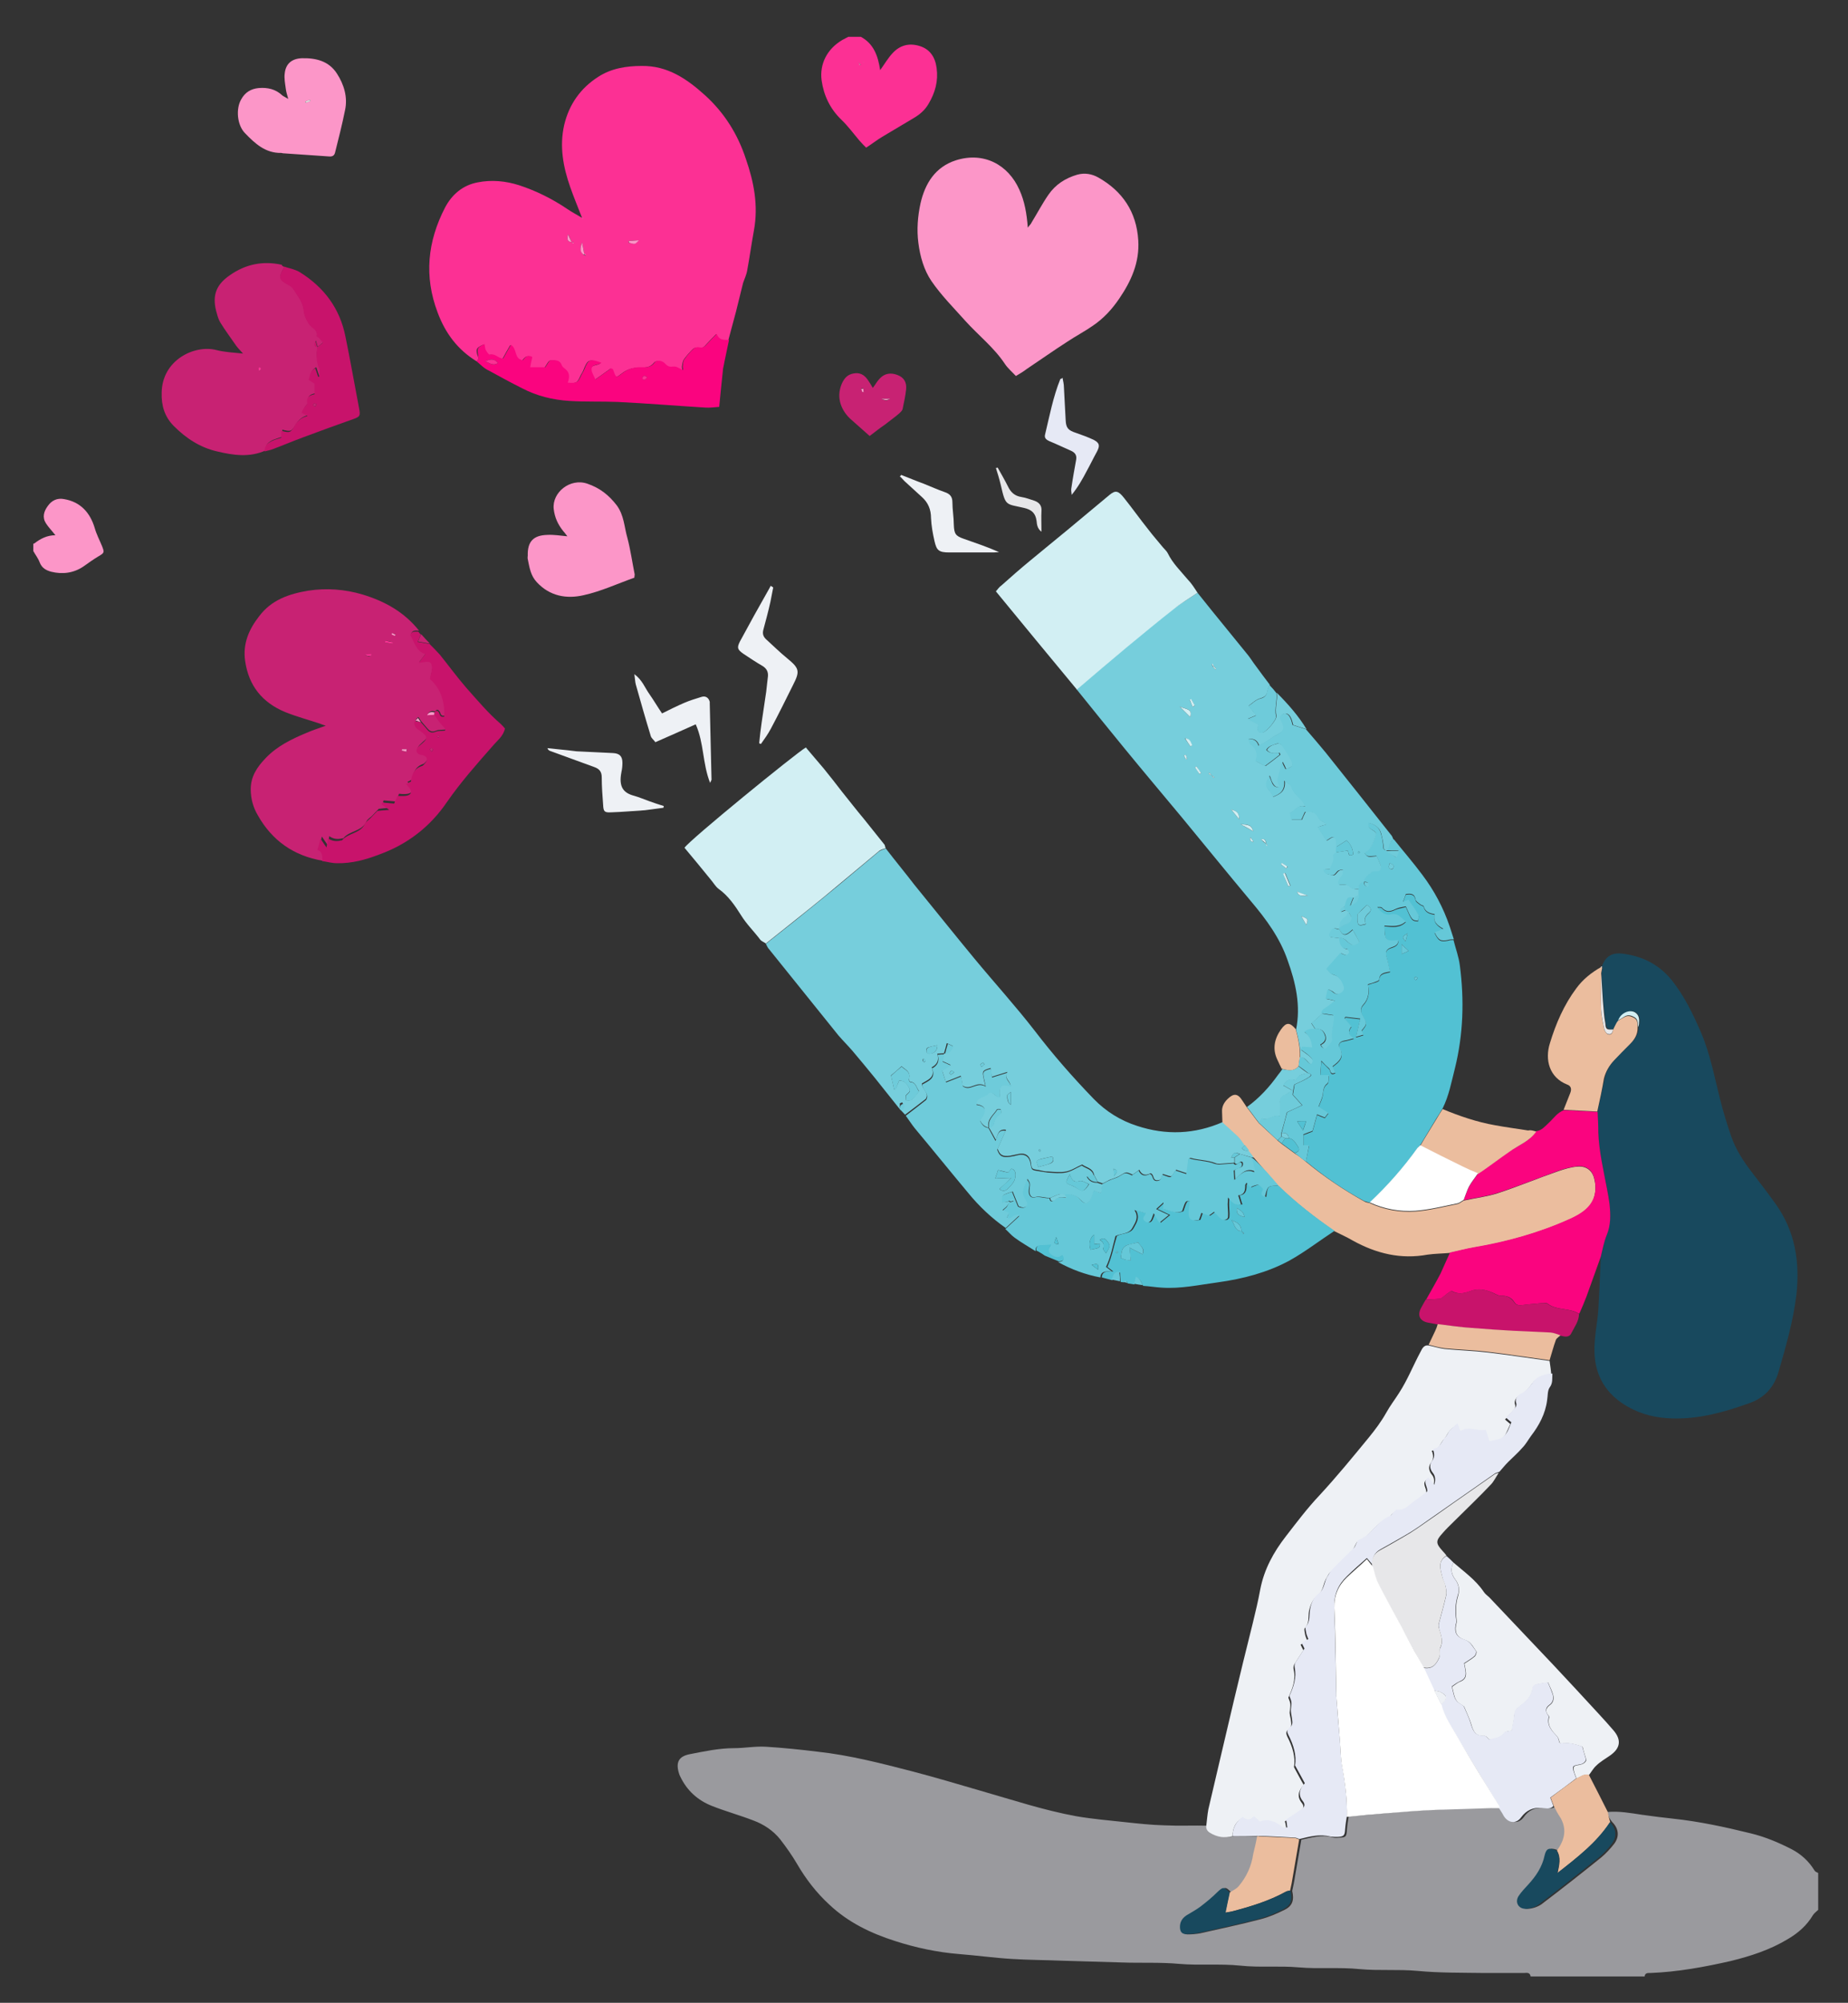 <?xml version="1.0" encoding="utf-8"?>
<!-- Generator: Adobe Illustrator 23.0.2, SVG Export Plug-In . SVG Version: 6.00 Build 0)  -->
<svg version="1.1" id="Layer_1" xmlns="http://www.w3.org/2000/svg" xmlns:xlink="http://www.w3.org/1999/xlink" x="0px" y="0px"
	 viewBox="0 0 527 571" style="enable-background:new 0 0 527 571;" xml:space="preserve">
<rect x="0" y="0" width="527" height="571" fill="#333333" stroke="none"/>
<style type="text/css">
	.st0{fill:#9A9A9E;}
	.st1{fill:#FC3094;}
	.st2{fill:#FC96C8;}
	.st3{fill:#18495E;}
	.st4{fill:#76CEDC;}
	.st5{fill:#EEF1F5;}
	.st6{fill:#C82273;}
	.st7{fill:#52C1D3;}
	.st8{fill:#D2EFF3;}
	.st9{fill:#E6E9F5;}
	.st10{fill:#EBBD9E;}
	.st11{fill:#FA047F;}
	.st12{fill:#65C8D8;}
	.st13{fill:#C8136B;}
	.st14{fill:#6ECBDA;}
	.st15{fill:#E7E7E9;}
	.st16{fill:#FFFFFF;}
</style>
<g>
	<path class="st0" d="M458.4,516.6c3.3-0.3,6.6,0.3,9.9,0.8c2.9,0.4,5.9,0.8,8.8,1.1c7.5,0.8,14.9,2.4,22.2,4.2
		c4.1,1,7.9,2.6,11.6,4.5c2.7,1.4,4.9,3.4,6.5,6c0.2,0.4,0.7,0.6,1.1,0.8c0,3.5,0,7,0,10.5c-0.5,0.5-1.1,0.9-1.5,1.5
		c-1.7,2.9-4.2,5.1-7.1,6.8c-5.1,3.1-10.7,4.9-16.4,6.3c-7.5,1.7-15.1,3.1-22.8,3.4c-0.7,0-1.6-0.1-1.7,1c-10.8,0-21.7,0-32.5,0
		c-0.2-1.3-1.2-1-1.9-1c-3.8,0-7.7,0-11.5,0c-6.3-0.1-12.7,0-18.9-0.6c-5.5-0.5-11,0-16.4-0.5c-5.8-0.6-11.7,0-17.4-0.5
		c-5.6-0.5-11.2,0.1-16.7-0.5c-5.8-0.6-11.7,0-17.4-0.5c-5.5-0.5-11-0.2-16.4-0.4c-5.6-0.2-11.3-0.3-16.9-0.5
		c-4.8-0.2-9.6-0.2-14.4-0.5c-5-0.3-10-1-15.1-1.4c-6.2-0.5-12.3-1.8-18.2-3.7c-6.9-2.2-13.4-5.3-18.8-10.4
		c-3.7-3.4-6.7-7.3-9.2-11.6c-1.4-2.4-3.1-4.8-4.8-7c-2-2.5-4.7-4.3-7.7-5.4c-3.9-1.5-7.9-2.6-11.7-4.1c-4.1-1.6-7.2-4.4-9.1-8.4
		c-0.1-0.2-0.2-0.4-0.3-0.7c-1.1-3.3-0.2-5.1,3.1-5.7c4.1-0.8,8.3-1.7,12.5-1.7c3.1,0,6.1-0.6,9.2-0.4c4.9,0.3,9.7,0.8,14.6,1.4
		c9.2,1,18.1,3.3,27,5.6c6.5,1.7,12.9,3.6,19.4,5.5c9.1,2.6,18.1,5.6,27.4,7.3c4.6,0.8,9.4,1.2,14,1.7c3.7,0.4,7.4,0.8,11.1,0.9
		c4.2,0.2,8.3,0,12.5,0.1c-0.1,0.9,0.2,1.5,1,2c2,1.2,4.2,1.5,6.5,1c2.3,0,4.7,0,7,0c-0.3,1.7-0.8,3.3-1,5c-0.5,3.5-1.9,6.6-4.2,9.3
		c-0.7,0.8-1.7,1.2-2.6,1.8c-1.7-1.8-1.9-1.7-3.5-0.1c-1.5,1.5-3.2,2.9-4.9,4.2c-1.2,1-2.7,1.7-4,2.5s-1.9,2-1.8,3.6
		c0.1,1.1,0.6,1.7,1.7,1.7c1.2,0,2.3-0.1,3.5-0.3c5.7-1.3,11.5-2.5,17.2-4c2.4-0.6,4.7-1.6,6.9-2.7c2.3-1.1,2.8-2.8,2.2-5.4
		c0.3-1.4,0.6-2.7,0.8-4.1c0.6-3.5,1.2-7,1.8-10.5c2.9-0.6,5.8-1.5,8.8-0.7c0.6,0.2,1.3,0.2,2,0.1c1.9,0,2.1-0.3,2.2-2.2
		c0.1-1.3,0.3-2.6,0.5-3.8c3.6-0.3,7.2-0.7,10.8-1c4.8-0.4,9.7-0.8,14.6-1c5.3-0.3,10.6-0.4,15.9-0.5c0.7,0,1.5,0,2.2,0
		c0.5,0.8,1,1.5,1.4,2.3c1.2,2.1,3.5,2.4,5,0.4c1.4-2,3.2-2.8,5.7-2.7c1.2,0.1,2.5,0.5,3.5-0.5c0.6,1.2,1.3,2.3,1.9,3.5
		c1.9,3.3,1,6.3-1.1,9.2c-2.1-0.9-2.9-0.7-3.3,1.3c-0.6,3.3-2.4,5.9-4.7,8.4c-1,1-2,2.1-2.7,3.2c-1.2,1.9-0.1,3.9,2.1,3.7
		c1.3-0.1,2.7-0.6,3.7-1.3c5.8-4.4,11.4-8.8,17.1-13.4c1.3-1.1,2.5-2.4,3.6-3.8c1.6-2.1,1.3-4.4-0.5-6.2
		C458.9,518.5,458.6,517.5,458.4,516.6z"/>
	<path class="st1" d="M245.5,10.5c3.7,2,4.9,5.5,5.5,9.5c1.3-1.8,2.2-3.4,3.5-4.8c2.1-2.3,4.7-3,7.7-2.1c3,0.9,4.5,3.2,4.9,6.3
		c0.5,3.7-0.4,7-2.3,10.2c-1.1,1.9-2.6,3.1-4.3,4.1c-3,1.8-5.9,3.5-8.9,5.3c-1.5,0.9-2.9,2-4.6,3.1c-0.6-0.6-1.3-1.3-1.9-2
		c-1.7-2-3.3-4.2-5.2-6c-3.2-3.1-5-6.9-5.6-11.2c-0.6-4.6,1.5-8.9,5.9-11.5c0.6-0.3,1.1-0.6,1.7-0.9
		C243.2,10.5,244.3,10.5,245.5,10.5z M245,18c0-0.1,0-0.1-0.1-0.2h-0.1C244.9,17.9,244.9,17.9,245,18c0.1,0.2,0.1,0.4,0.2,0.6
		c0.1-0.1,0.2-0.1,0.3-0.2C245.3,18.3,245.1,18.2,245,18z M246.2,17.9l0.1-0.1h-0.1V17.9z"/>
	<path class="st2" d="M9.5,155c0.1,0,0.2,0,0.2,0c1.8-1.4,3.7-2.4,6.1-2.4c-1-1.3-2-2.3-2.7-3.4c-1.1-1.7-0.6-3.4,0.5-4.9
		c1.1-1.6,2.7-2.4,4.7-2c4.7,0.8,7.4,3.9,8.7,8.2c0.5,1.8,1.4,3.5,2.1,5.2c0.7,1.8,0.7,1.9-1,2.9c-1.5,0.9-2.9,1.9-4.3,2.9
		c-2.8,1.9-6,2.3-9.2,1.5c-1.5-0.4-2.7-1.1-3.3-2.7c-0.4-1.1-1.2-2.1-1.8-3.2C9.5,156.3,9.5,155.7,9.5,155z"/>
	<path class="st1" d="M135.9,103c-5.4-3.3-8.9-8-11.1-13.9c-3.9-10.3-2.9-20.2,2.1-29.9c2-3.8,5.1-6.4,9.3-7.2c4-0.8,8-0.4,11.8,0.8
		c4.9,1.6,9.5,3.9,13.8,6.8c1.3,0.9,2.7,1.6,4,2.4c0.1,0.1,0.3,0.1,0.4,0.2c-0.1-0.1-0.2-0.2-0.3-0.3c-1.1-2.9-2.3-5.7-3.3-8.6
		c-2-5.7-3.1-11.6-1.7-17.7c1.4-5.9,4.7-10.5,9.7-13.7c3.7-2.4,8-3.1,12.4-3.1c7.4-0.1,12.9,3.7,18.1,8.4c5.5,5,9.3,11.1,11.6,18.1
		c2.3,6.6,3.6,13.3,2.3,20.4c-0.7,3.8-1.2,7.5-1.9,11.3c-0.2,1.3-0.8,2.5-1.2,3.7c-0.7,2.7-1.3,5.4-2,8.1s-1.5,5.5-2.2,8.2
		c-1.4,0-2.8,0.2-3.5-1.7c-1.1,1.1-2,2-2.8,2.9c-0.6,0.7-1.2,1.3-2.3,0.9c-0.4-0.1-1.2,0.1-1.5,0.4c-0.9,0.9-1.8,1.9-2.6,3
		c-0.3,0.5-0.4,1.2-0.5,1.8c-0.1,0.4,0.1,0.9,0.1,1.3c-1-0.4-1.9-1.1-2.7-1c-1,0.1-1.6,0.1-2.3-0.7c-0.9-1-2.6-1.2-3.1-0.5
		c-1.2,1.5-2.6,1.4-4.3,1.4c-1.5,0-3.3,0.5-4.5,1.4c-2.3,1.7-2.1,1.8-3.1-0.8c0-0.1-0.3-0.2-0.5-0.3c-1.4,1-2.8,2-4.5,3.2
		c-0.5-1.2-1.1-2-1.1-2.8c-0.1-1.7,1.9-1.1,2.8-2c-3.4-1.2-3.7-1.1-5,2.2c-0.2,0.5-0.6,1-0.8,1.5c-0.9,2-1.2,2.2-3.8,2
		c0.5-1.4,0.7-2.8-0.7-3.9c-0.4-0.3-0.8-0.7-1-1.1c-0.5-1.6-2-1.4-3.1-1.4c-0.5,0-1,1.2-1.6,2c-1.3,0-2.8,0-4.3,0
		c0.2-1.1,0.4-2,0.6-2.9c-1.5-0.9-2.2,0.3-2.7,0.9c-2.6-0.4-1.5-3.2-3.4-4.4c-0.8,1.4-1.5,2.6-2.2,3.9c-1.3,0.2-2.2-1.5-3.8-1.1
		c-0.2,0.1-0.9-0.9-1.2-1.4c-0.2-0.5-0.2-1.1-0.3-1.6c-2.1,0.9-2.3,1.2-1.9,2.9C136.4,101.8,136.7,102.5,135.9,103z M163,69
		c0.2,0.1,0.3,0.2,0.5,0.3c0,0,0.1-0.1,0.1-0.2C163.4,69.1,163.2,69.1,163,69c-0.3-0.8-0.7-1.5-1-2.2C161.8,67.8,161.5,68.9,163,69z
		 M166.4,72.6c0.2,0.1,0.5,0.2,0.7,0.3c-0.2-0.2-0.3-0.4-0.5-0.5c-0.2-1.1-0.4-2.2-0.6-3.3C165.6,70.3,165.2,71.6,166.4,72.6z
		 M179.3,68.7c0,0.2,0,0.4,0,0.5c1.8,0.4,1.8,0.4,2.8-0.7C181.1,68.5,180.2,68.6,179.3,68.7z"/>
	<path class="st3" d="M456.8,275.5c1.1-2.9,2.9-4,6-3.6c5.6,0.7,10.3,3.1,13.9,7.5c3.6,4.5,6.1,9.7,8.4,15
		c2.6,6.1,3.8,12.6,5.4,18.9c0.9,3.6,2,7.2,3.2,10.7c1.3,3.7,3.4,7,5.8,10.1c2.3,3,4.7,6.1,6.9,9.2c5.5,7.7,6.9,16.4,5.9,25.7
		c-0.9,7.6-3,14.8-5.1,22.1c-1.3,4.5-4.1,7.5-8.5,9c-7,2.5-14.1,4.5-21.7,4.3c-4.6-0.1-8.9-1.1-12.9-3.4c-6.1-3.5-9.3-8.8-9.4-15.7
		c-0.1-4,0.8-7.9,1.1-11.9c0.3-5.1,0.5-10.1,0.7-15.2c0.6-2.1,0.9-4.3,1.7-6.2c1.2-2.9,1.1-5.8,0.8-8.8c-0.1-1.4-0.4-2.8-0.7-4.2
		c-1-5.4-2.3-10.7-2.5-16.2c-0.1-2-0.1-3.9-0.2-5.9c0.7-3.2,1.3-6.5,2.1-9.7c0.4-2,1.5-3.7,2.9-5.2c1.5-1.6,3-3.1,4.5-4.6
		c1.3-1.3,2.2-2.7,2.2-4.6c0.1-0.3,0.3-0.6,0.3-0.9c0.1-1.3,0.1-2.5-1.2-3.3c-1-0.6-2.6-0.3-3.9,0.9c-0.4,0.4-0.6,0.9-0.9,1.4h0.1
		c-0.1,0.2-0.3,0.4-0.4,0.5c-0.3,0.7-0.7,1.4-1,2c-1.8,0.1-2.1-0.1-2.4-1.7c-0.3-2.1-0.5-4.3-0.7-6.4c-0.2-2.6-0.3-5.3-0.5-8
		c0.1-0.5,0.2-1.1,0.3-1.6C456.9,275.7,456.9,275.6,456.8,275.5z"/>
	<path class="st4" d="M256.5,316.1c-2.4-3-4.7-5.9-7.1-8.9c-2.1-2.6-4.2-5.1-6.3-7.6c-1.3-1.5-2.7-2.9-4-4.4
		c-6.6-8.2-13.2-16.4-19.8-24.6c-0.4-0.4-0.6-1-0.9-1.5c5.6-4.4,11.1-8.8,16.6-13.3c5.3-4.3,10.4-8.7,15.6-13c0.5-0.4,1.3-0.6,2-0.9
		c2.7,3.5,5.5,6.9,8.2,10.4c5.7,7,11.3,14,17,20.9c5.7,6.9,11.8,13.6,17.3,20.7c5.2,6.8,10.8,13.2,16.8,19.4
		c3.5,3.6,7.7,6.2,12.4,7.7c8.2,2.7,16.4,2.4,24.4-1.1c1.5,1.4,3.1,2.7,4.5,4.1c0.7,0.7,1.3,1.7,1.9,2.5c-0.3,0.3-0.7,0.6-1,0.8
		c0.3,0.2,0.5,0.6,0.9,0.7s0.8,0,1.2,0c0.5,0.7,1,1.4,1.5,2c-0.2,0-0.4,0-0.6,0c-1.2-0.3-2.3-0.7-3.5-1c-1.4-0.6-1.7-0.5-2.5,1
		c0.2,0,0.3,0,0.5,0h0.2h0.2c0,0.5,0,1,0,1.5c-1.4,0.1-2.8,0.2-4.2,0.3c-0.4,0-0.8,0-1.2-0.2c-2.3-0.9-4.8-0.8-7.1-1.5
		c-0.1,0-0.3,0.2-0.5,0.3c-0.1,1.2-0.3,2.5-0.5,4.1c-1.1-0.3-2.1-0.7-3.1-1c-1.7,2.4-0.7,2.1-3.8,1.2c-0.4,0.7-0.2,1.8-1.5,1.8
		c-1.5,0.1-0.9-1.7-2-2c-1.3,0.7-2.5,0.6-3.2-1c-0.8,0.6-1.3,1-1.9,1.4c-1.9-0.9-1.9-0.8-3.5,0.2c-0.9,0.6-2.1,0.9-3.1,1.3
		c-0.6,0.3-1.3,0.7-1.9,1c-0.5-0.2-1-0.3-1.5-0.5c-0.3-0.7-0.7-1.3-1-2c-0.4-1.9-2.2-2-3.4-2.9c-1.6,0.7-3,1.7-4.6,2s-3.4,0.1-5.1,0
		c-0.9,0-1.7-0.2-2.6-0.4c-2.1-0.3-2.1-0.3-2.3-2.1c-0.3-2-1.6-2.9-3.5-2.5c-0.8,0.2-1.6,0.3-2.4,0.5c-2.2,0.3-3-0.2-3.6-2
		c0.9-2,1.6-3.7,2.4-5.4c-2.2-0.3-2.3,1.2-2.9,2.9c-0.9-1.6-1.4-2.6-2-3.6c0.5-0.2,1.3-0.4,1.3-0.8c0.3-1.4,0.8-2.5,2.1-3.2
		c0.2-0.1,0-0.8,0-1.2c-0.4,0-1-0.1-1.1,0.1c-1,1.6-2.9,2.8-2.4,5.2c-1.3-0.3-2-1.2-2.5-2.2c2.1-2.8,1.8-4-1-4.5
		c-0.2-2.4,2.3-1.9,3.3-3.1c1.1-1.3,2,1.2,3.4,1c-0.3-3.3,0.3-3.9,3.1-3.1c0-1.4-2.1-2.2-0.9-4c-1.7,0.5-3.1,1-4.5,1.4
		c-0.1-0.9-0.2-1.7-0.3-2.5c-2.2,0.6-2.4,0.9-2.1,2.4c0.1,0.7,0.3,1.4,0.6,2.7c-2.5-1.6-4.3,1.5-6.5-0.1c-0.1-0.8-0.3-1.6-0.5-2.8
		c-1.5,0.6-2.7,1.1-4.3,1.7c-0.4-1.2-0.7-2.3-1.1-3.3c0.9-0.6,1.6-0.9,2.5-1.5c-1.1-0.5-1.7-0.8-2.4-1.1c0.2-0.8,0.3-1.4,0.5-2.1
		c1.3-0.2,1.9-1,2.5-2.2c-0.6-0.3-1.1-0.5-1.7-0.8c-0.3,1.1-0.5,2-0.8,2.9c-0.6,0-1.1,0.1-1.9,0.1c0.6,1.9-0.1,3.1-1.6,3.9
		c1.2,2.9-1.2,3.6-2.8,4.6c0,1.7,2.2,2.6,1.1,4.4c-1.9,1.5-3.9,3-5.9,4.5c-0.5-0.5-1-1.1-1.5-1.6c0.8-0.4,1.3-0.9,0.7-1.9
		c-0.3,0.1-0.6,0.2-0.7,0.3C256.7,315.3,256.6,315.7,256.5,316.1z M256.4,308.1c1.7-0.1,2.3,1,2.9,2.1c0.6,1-0.4,1.4-0.9,2
		c-0.3,0.3,0,1,0,1.5c0.5,0,1.3,0.1,1.6-0.2c0.8-0.7,1.4-1.6,2.1-2.4c-0.8-1-0.8-2.5-2.5-2.7c-0.2,0-0.5-0.6-0.4-0.8
		c0.6-2.1-1-2.6-2.1-3.6c-1.1,1-2,1.8-3,2.6c0.3,1.3,0.6,2.7,0.9,4c0.1,0,0.3-0.1,0.4-0.2C255.7,309.8,256,309,256.4,308.1z
		 M296.1,332.7c1.1-0.3,2-0.5,2.9-0.8c1-0.3,1.9-0.8,1.1-2.2c-1.2,0.3-2.4,0.5-3.5,0.8C295.5,330.9,295.5,331.2,296.1,332.7z
		 M267.3,298c-1,0.2-2,0.4-2.8,0.7c-0.3,0.1-0.4,0.8-0.3,1.2c0,0.2,0.6,0.6,0.9,0.5C266.3,300.3,267.3,299.8,267.3,298z
		 M288.3,311.3c-0.6,0.5-1.1,0.8-1.1,1c0.1,0.8-0.1,1.9,1.1,2.7C288.3,313.8,288.3,312.8,288.3,311.3z M317.7,335.3
		c1.1-1.5,1.1-1.5-0.1-2.1C317.7,333.8,317.7,334.3,317.7,335.3z M280.3,302.9c-0.3,0.3-0.6,0.4-0.7,0.6c0,0.2,0.2,0.5,0.3,0.7
		c0.3-0.2,0.6-0.5,0.8-0.7C280.8,303.5,280.6,303.2,280.3,302.9z M272.1,305.7c-0.4-0.3-0.6-0.5-0.7-0.5c-0.3,0.2-0.5,0.5-0.7,0.8
		c0.2,0.1,0.4,0.4,0.5,0.4C271.5,306.2,271.8,306,272.1,305.7z M263.6,302.9c0.2-0.3,0.4-0.5,0.3-0.6c-0.1-0.2-0.4-0.3-0.6-0.5
		c-0.1,0.2-0.2,0.4-0.2,0.6C263.1,302.5,263.4,302.7,263.6,302.9z M296.8,327.9c-0.1-0.1-0.3-0.2-0.4-0.2s-0.1,0.3-0.2,0.4
		c0.1,0.1,0.3,0.2,0.4,0.2C296.7,328.2,296.7,328,296.8,327.9z"/>
	<path class="st4" d="M341.5,169c2.8,3.5,5.6,7,8.4,10.4c2,2.5,4.1,5,6.1,7.5c0.7,0.9,1.3,1.9,2,2.8c1.4,1.9,2.7,3.7,4.1,5.5
		c-0.2,0.5-0.5,1.1-0.6,1.6c-0.2,1.3-0.7,1.9-2.1,2.3c-1.2,0.3-2.3,1.4-3.3,2.1c0.8,1,1.4,1.8,2.2,2.7c-0.9,0.4-1.5,0.6-2.4,1
		c1.2,0.6,2.1,1.1,3,1.6c-0.1,0.5-0.2,1-0.2,1.4c0.1,0.8,0.7,1.1,1.5,0.9c1.1-0.3,4-3.7,3.8-4.7c-0.5-2.3,0.4-4.4,0.1-6.6
		c3.2,3.2,6.2,6.6,8.5,10.4c-1.2-0.4-2.5-0.8-3.8-1.2c-0.2-0.6-0.3-1.3-0.6-1.9c-0.5-1.2-1.4-1.7-2.3-1.2c-1.1,0.6-0.7,1.4-0.2,2.3
		c0.9,1.7,0.4,2.7-1.3,3.5c-0.9,0.4-1.8,1.1-2.7,1.7c-0.8,0.5-1.6,1-2.6,1.5c-0.5-1.5-1.4-2.1-3-1.9c0.3,0.6,0.3,1.3,0.7,1.5
		c1.8,1.2,2,2.9,1.4,4.8c0.9,0.5,1.7,0.9,2.7,1.4c1.4-1,2.8-2.1,4.2-3.2c0.1,0-0.1-0.3-0.2-0.6c-1.2,0.2-2.5,0.5-3.6-0.8
		c0.7-1.2,1.9-1.5,3.1-1.8c0.4-0.1,1,0.2,1.3,0.5c1,1.3,1.9,2.7,2.6,4.2s0.5,1.8-1.5,2.6c-0.3-0.7-0.6-1.4-1-2.1
		c-0.5,1.1-0.5,2.1-0.8,3.1c-0.4,1.3-0.8,2.6,0.1,3.9c-1.1,0.5-1.6-0.1-2-0.7c-0.4-0.6-0.6-1.2-1-2.4c-0.4,1-0.7,1.4-0.8,1.9
		c-0.6,2,1.6,2.6,1.8,4.2c2-0.8,3.6-1.7,3.3-4.6c0.9,0.8,1.8,1.1,2,1.7c0.5,1.8,1.9,2.8,3.1,4.1c0.4,0.4,0.6,1,0.9,1.5
		c-2.2-0.6-3,1.3-4.4,1.9c0.2,0.7,0.3,1.4,0.4,1.9c1,0,1.9,0,2.9,0c0.3-0.8,0.7-1.5,1-2.2c1.7-0.2,3-0.2,3.8,1.7
		c0.3,0.7,1.4,1.1,2.4,1.8c-1.1,0.3-1.8,0.5-2.6,0.8c0.9,1.4,1.6,2.6,2.4,3.8c-0.1,0,0.1,0,0.2,0c0.6-0.3,1.3-1,1.8-0.9
		c1,0.2,0.9,1.2,0.9,2.1c0,0.2,0,0.5,0,0.7c0,0.5,0,1,0,1.5c-0.3,0.3-0.8,0.7-0.8,0.9c0.5,1.6-0.7,2.6-0.9,3.9
		c-0.7,0-1.2,0.1-1.8,0.1c0.2,1.5,1.3,1.3,2.1,1.6c1,0.4,1.3-0.7,2-1.2c0.4-0.3,1-0.3,1.5-0.4c-0.1,0.5,0.1,1.1-0.2,1.5
		c-0.6,0.9-1.5,1.7-1.1,2.8c1.1,0.1,2.4-0.1,2.9,0.4c0.9,1,1.9,0.9,2.9,0.9c0,0.5,0,1,0,1.5c-0.5,0.3-1,0.7-1.5,1
		c-1.7-0.2-1.7-0.3-2.5,2.5c-0.8,0.1-1.4,0.3-1.3,1.5c0.5-0.2,0.9-0.3,1.3-0.5c0.3,0.2,0.7,0.3,1,0.5c-0.3,0.5-0.6,1.2-1,1.5
		c-1.2,0.7-1.6,1.7-1.5,3c0,0.2,0,0.3,0,0.5c-0.8,0-1.7-0.8-2.5,0.2c-0.5,0.7-0.7,1.4-0.3,2c1.1,0.1,1.9,0.2,2.7,0.3
		c0.1,1.5,0.3,3,2.3,3.2c0.2,0,0.5,0.7,0.5,1c-0.1,0.3-0.6,0.7-0.9,0.7c-0.7-0.1-1.3-0.5-1.6-0.6c-1.4,1.6-2.6,2.9-4,4.5
		c0.4,0.4,1,1.4,1.8,1.6c1.4,0.4,2.2,1.2,2.8,2.5c0.5,1,0.8,1.8-0.2,2.6c-1,0.8-1.8,0.6-2.7-0.2c-0.3-0.3-0.8-0.4-1.3-0.7
		c-0.2,1-0.4,1.8-0.6,2.7c0.8,0.2,1.5,0.3,2.7,0.6c-1,0.8-1.6,1.4-2.4,1.8c-0.7,0.4-1.5,0.7-1.5,1.8c-1,0.9-2.1,1.9-3.1,2.8
		c0.5,0.8,0.8,1.2,1.1,1.7c-0.5,0-1,0-1.5,0.1s-0.9,0.4-1.5,0.7c1.8,1.2,2.2,2.8,2.3,4.5c-1.1-0.1-2-0.1-2.9-0.2
		c-0.1,0.3-0.3,0.5-0.4,0.8c0.8,0.6,1.6,1.1,2.4,1.8c0.6,0.6,1.6,1.2,0.6,2.4c-1.3-0.5-1.7-2.4-3.3-2c0.1-2.7-0.5-5.4-1.2-8
		c1.4-6.9-0.1-13.4-2.4-19.8c-2.2-6.4-6.1-11.7-10.5-16.9C350.1,249,343.6,241,337,233c-5.4-6.5-10.9-13-16.3-19.6
		c-4.6-5.6-9.1-11.2-13.7-16.9c4.8-4.1,9.6-8.1,14.4-12.2c4.4-3.6,8.8-7.3,13.3-10.8C336.9,171.9,339.3,170.5,341.5,169z
		 M346.1,189.9c-0.1-0.2-0.2-0.4-0.3-0.6c-0.1,0.1-0.2,0.1-0.2,0.2c0.1,0.2,0.2,0.4,0.3,0.6c0.2,0.3,0.5,0.5,0.7,0.8
		c0.1-0.1,0.1-0.1,0.2-0.2C346.6,190.4,346.3,190.2,346.1,189.9z M345.5,221c-0.2-0.2-0.4-0.4-0.6-0.7c-0.1,0.1-0.1,0.2-0.2,0.3
		C344.9,220.8,345.2,220.9,345.5,221c0.2,0.3,0.4,0.5,0.6,0.8c0.1-0.1,0.1-0.1,0.2-0.2C346,221.4,345.8,221.2,345.5,221z M361,240.5
		c0.1,0.2,0.2,0.4,0.2,0.6c0.1-0.1,0.2-0.1,0.2-0.1C361.3,240.8,361.2,240.6,361,240.5c0-0.8-0.2-1.5-1.4-1.2
		C360.1,239.8,360.5,240.2,361,240.5z M357.5,240c0.1,0,0.1,0.1,0.2,0.1C357.6,240.1,357.6,240,357.5,240c-0.3-0.4-0.6-0.9-0.9-1.3
		C356.3,239.7,356.8,240,357.5,240z M336.4,201.4c1,1,2,2,3,3C340.2,201.8,337.6,202.2,336.4,201.4z M367.4,252.7
		c0.2-0.1,0.4-0.2,0.6-0.2c-0.5-1.2-1-2.4-1.5-3.6c-0.2,0.1-0.4,0.2-0.5,0.2C366.4,250.3,366.9,251.5,367.4,252.7z M371.1,261.2
		c0.6,1,1,1.8,1.4,2.5C373.1,262,373.1,262,371.1,261.2z M353.8,235c1.2,0.7,2.4,1.3,3.6,2C356.9,235.4,356.3,235,353.8,235z
		 M369.9,254.2c0.5,1.8,2.1,0.9,3.2,1.2C372.1,255.1,371,254.7,369.9,254.2z M351.1,230.8c0.8,1,1.4,1.7,2.3,2.8
		C353.4,231.7,352.5,231.2,351.1,230.8z M339.5,212.8c0.1-0.1,0.3-0.2,0.4-0.3c-0.4-0.8-0.5-1.8-2-2
		C338.5,211.4,339,212.1,339.5,212.8z M341.2,218.5c-0.1,0.1-0.3,0.2-0.4,0.3c0.4,0.6,0.9,1.2,1.3,1.9c0.1-0.1,0.3-0.2,0.4-0.3
		C342,219.8,341.6,219.2,341.2,218.5z M366.8,247.6c0.1-0.2,0.2-0.3,0.4-0.5c-0.5-0.3-1.1-0.7-1.6-1c-0.1,0.1-0.2,0.2-0.2,0.4
		C365.8,246.8,366.3,247.2,366.8,247.6z M340.1,201.5c0.2-0.1,0.4-0.2,0.6-0.3c-0.3-0.6-0.7-1.2-1-1.8c-0.1,0.1-0.3,0.1-0.4,0.2
		C339.6,200.2,339.9,200.9,340.1,201.5z M338.2,215.2c-0.2,0.1-0.4,0.1-0.6,0.2c0.2,0.4,0.4,0.7,0.6,1.1c0.1,0,0.2-0.1,0.3-0.1
		C338.4,216,338.3,215.6,338.2,215.2z"/>
	<path class="st5" d="M351.5,523.5c-2.3,0.6-4.4,0.3-6.5-1c-0.8-0.5-1.1-1.2-1-2c0.2-1.6,0.3-3.1,0.6-4.7
		c2.4-10.4,4.9-20.8,7.3-31.1c1.7-7.2,3.5-14.5,5.3-21.7c0.8-3.3,1.6-6.6,2.2-9.9c1.1-5.7,3.8-10.6,7.3-15.1c3.1-4,6.1-8,9.6-11.7
		c4.9-5.3,9.4-10.8,14-16.4c1.8-2.2,3.6-4.6,5-7.1c1.1-2,2.5-3.8,3.7-5.7c2.4-3.7,4-7.8,6.1-11.7c0.5-1,1-2,2.3-1.8
		c1.5,0.3,3,0.8,4.6,1c4.1,0.4,8.2,0.5,12.3,1c5.9,0.7,11.8,1.6,17.6,2.4c0.2,1.4,0.4,2.7,0.5,4.1c-2.2,0.1-4.2,0.6-5.5,2.4
		c-1,1.4-2,2.6-3.6,3.4c-0.8,0.4-1.7,1.4-1.2,2.7c0.1,0.3,0,0.9-0.2,1.1c-0.8,1-1.8,2-2.7,3c0.5,0.5,1.2,1,1.5,1.3
		c-0.6,1.3-1,2.3-1.5,3.2c-0.4,0.6-1,1.1-1.6,1.4c-0.9,0.4-2,0.5-3.1,0.8c-0.3-1-0.7-2-1.1-3.3c-2.4,0.6-4.8-1.2-7.2,0.4
		c-0.3-0.6-0.5-1.2-0.9-2.2c-0.9,0.7-1.6,1.2-2.1,1.9c-0.5,0.6-0.8,1.5-1.4,2.1c-1.1,1.1-1.3,3.1-3.5,3.3c0.5,1.3,0.6,2.3-0.2,3.4
		c-0.8,1-0.7,2.3,0.2,3.4c0.8,0.9,0.8,2,0.4,3.4c-0.6-0.7-1.1-1.3-1.7-2.1c-1.8,1.3,0,2.5-0.3,4c-0.7,0.5-1.6,1.2-2.5,1.9
		c-0.5,0.3-0.9,0.6-1.4,1c-1.4,1-2.5,2.5-4.5,2.3c-0.4,0-0.8,0.4-1.2,0.7c-0.4,0.3-0.6,0.9-1,1.1c-3.7,1.3-5.3,5.4-8.9,6.8
		c-0.3,0.1-0.5,0.7-0.7,1c-0.2,0.4-0.4,0.9-0.7,1.3c-2.1,2.2-4.3,4.3-6.5,6.5c-0.4,0.4-0.6,0.9-0.9,1.4c-1.1,1.6-0.9,3.7-2.5,5
		c-1.5,1.2-2.2,2.7-2.6,4.6c-0.3,1.6,0.2,3.4-1.2,4.9c-0.3,0.3,0,1.2,0.1,1.9c0.1,0.5,0.4,1.1,0.6,1.7c-0.7,0.4-1.3,0.8-1.9,1.1
		c0.3,0.7,0.6,1.2,0.8,1.6c-0.9,1.4-1.8,2.7-2.6,4c-0.2,0.4-0.3,1-0.2,1.4c0.7,2.9-0.3,5.5-1.5,8.1c0.7,1.8,0.7,1.8,0.4,4
		c-0.1,0.7,0.2,1.5,0.3,2.2c0.1,1.1,0.5,2.1-0.7,2.9c-0.7,0.5-0.7,1.1-0.3,2c1.5,2.9,2.4,5.9,1.9,8.7c1.1,2,1.9,3.6,2.8,5.1
		c-1.6,1.7-2,3.4-0.5,5.2c0.7,0.9,0.4,1.7-0.6,2.3c-1.5,0.9-2.9,1.9-4.3,2.9c0.1,0.2,0.1,0.4,0.2,0.7c0.1,0.5,0.2,1,0.2,1.5
		c-0.5-0.1-1.2,0-1.5-0.2c-1.9-1.6-4-2.3-6.3-1.5c-0.6-0.5-1.1-1-1.7-1.5c-1.1,1.2-2.2,1.1-3.2,0.2
		C352.4,519.4,351.5,521.2,351.5,523.5z"/>
	<path class="st6" d="M92,245.4c-8.2-1.4-14.4-5.7-18.5-13c-1.3-2.2-2-4.7-2-7.4c0-3.6,1.8-6.3,4.2-8.8c3.3-3.5,7.5-5.5,11.8-7.3
		c1.6-0.7,3.2-1.2,5.4-2c-0.9-0.3-1.3-0.4-1.7-0.6c-3.3-1.1-6.7-2-9.9-3.3c-6.5-2.7-10.4-7.5-11.4-14.6c-0.7-4.9,1.1-9,4-12.7
		c3.5-4.7,8.6-6.4,14-7.3c5.2-0.8,10.5-0.4,15.5,1.1c6.3,1.9,11.9,5,16.1,10.3c-0.9,0-1.9-0.3-2.3,1c1.2,2,1.6,4.6,4.3,5.4
		c-0.6,0.8-1,1.4-1.9,2.5c1.8-0.2,3.4-0.9,3.7,0.7c0.2,1.2-0.3,2.5-0.5,3.9c3.2,2.8,4.2,6.5,4.1,10.7c-1.3,0.3-1.2-0.6-1.5-1.1
		c-0.4-0.6-0.8-0.8-1.3-0.1c-0.7-0.1-1.5-0.3-2.1,0.8c0.6,0,1.3-0.1,1.9-0.1c0.8,1.1,1.5,2.3,2.5,3.2c0.6,0.6,0.8,0.9,0.6,1.3
		c-1,0.1-1.9,0-2.6,0.3c-1,0.4-1.7,0.3-2.4-0.5c-0.6-0.7-1.3-1.5-1.9-2.2c-0.3-0.4-0.5-0.8-0.8-1.2c-0.2,0.2-0.5,0.5-0.7,0.7
		c-0.2,1.5,0.9,2.1,1.9,2.9c1.9,1.4,1.9,2,0.1,3.5c-0.4,0.4-0.9,0.8-1.2,1.2c-0.5,0.8-0.3,1.4,0.6,1.8c0.3,0.1,0.7,0.1,1,0.2
		c1.2,0.5,1.4,1.2,0.6,2.3c-0.3,0.3-0.6,0.7-0.9,0.8c-2.2,0.7-2.9,2.5-3.1,4.4c-0.6,0.3-1.1,0.6-1.4,0.7c0.6,0.8,1.3,1.5,1.4,2.2
		c0,1.1-1.3,1.5-3.8,1.2c-0.3,0.7-0.6,1.4-1,2.2c-1.2-0.1-2.3-0.2-3.4-0.3c-0.1,0.2-0.1,0.4-0.2,0.5c0.6,0.4,1.2,0.9,2.2,1.6
		c-1.6,0.1-2.7,0.2-3.4,0.3c-0.8,0.8-1.3,1.4-1.9,2c-0.5,0.5-1.3,0.9-1.6,1.6c-1.3,2.9-4.9,2.6-6.6,4.8h-0.2
		c-1.3,0.3-2.5,0.3-3.8-0.6c-0.2,1-0.3,1.7-0.4,2.6c-0.6-0.9-1-1.4-1.7-2.5c-0.4,1.4-0.6,2.3-0.9,3.2C92.2,242.8,92,244.1,92,245.4z
		 M109.9,182.6c0,0.2-0.1,0.4-0.1,0.6c0.7,0.1,1.4,0.2,2.1,0.3c0-0.1,0-0.3,0.1-0.4C111.3,182.9,110.6,182.7,109.9,182.6z
		 M115.9,214.3c0-0.2,0.1-0.5,0.1-0.7c-0.4,0-0.9,0-1.3,0c0,0.1,0,0.3-0.1,0.4C115,214.1,115.4,214.2,115.9,214.3z M106,186.9
		c0-0.1-0.1-0.2-0.1-0.3c-0.6,0-1.2,0.1-1.8,0.1c0.4,0.3,0.8,0.4,1.2,0.4C105.5,187,105.8,186.9,106,186.9z M111.8,180.5
		c0,0.1-0.1,0.2-0.1,0.3c0.3,0.1,0.6,0.3,0.9,0.4c0.1-0.1,0.1-0.2,0.2-0.4C112.4,180.8,112.1,180.7,111.8,180.5z"/>
	<path class="st2" d="M289.7,107.2c-1.1-1.2-2.3-2.2-3.1-3.4c-3.1-4.7-7.6-8.2-11.3-12.3c-3.3-3.7-6.9-7.3-9.7-11.4
		c-2.1-3.1-3.2-6.9-3.7-10.8c-0.5-3.8-0.2-7.6,0.6-11.3c1.3-5.7,4.2-10.4,10.1-12.3c7.9-2.5,14.9,1.2,18.1,8.4
		c1.5,3.3,2.1,6.8,2.4,10.8c0.5-0.7,0.9-1,1.1-1.5c1.6-2.6,3-5.3,4.8-7.9c2-2.9,4.8-4.7,8.2-5.7c2.2-0.6,4.2-0.2,6,0.8
		c6.9,3.9,10.9,9.8,11.4,17.9c0.4,6.3-2,11.6-5.4,16.6c-2.1,3.1-4.5,5.7-7.6,7.8c-2.3,1.6-4.8,2.9-7.2,4.5
		c-3.9,2.5-7.7,5.2-11.6,7.8C291.9,105.9,290.9,106.5,289.7,107.2z"/>
	<path class="st7" d="M414.5,268c0.6,2.4,1.5,4.8,1.8,7.2c1.3,9.9,1,19.7-1.4,29.4c-1,3.9-1.7,7.8-3.5,11.4c-0.6,1-1.2,2-1.8,2.9
		c-1.5,2.5-3.1,5.1-4.6,7.6c-0.3,0.3-0.6,0.6-0.8,0.9c-4,5.6-8.6,10.8-13.6,15.5c-0.5-0.2-1.1-0.3-1.6-0.5
		c-5.9-3.2-11.4-7-16.6-11.3c0.3-1.4,0.6-2.8,0.9-4.4c-0.5,0-1.1,0-1.6,0c0-1.1,0-2,0-3.1c0.8-0.3,1.7-0.6,2.6-1
		c0.4-1.4,0.8-2.9,1.3-4.7c0.6,0.3,1.4,0.6,2.2,0.9c0.3-0.4,0.7-0.9,1-1.3c-1.1-0.7-2-1.3-2.8-1.8c0.5-1.3,1-2.2,1.2-3.3
		c0.2-1.2,0.1-2.4,1.3-3.3c0.5-0.3,0.3-1.5,0.5-2.4c-1,0-1.7,0-2.5,0c0.1-1.3,0.2-2.4,0.3-4.1c1,1,1.6,1.6,2.2,2.2
		c0.5,0.4,0.2,2.1,1.8,1.2c-0.3-0.7-0.5-1.2-0.8-1.8c2-1.4,3.5-2.8,2-5.4c-0.5-0.9,0.1-1.8,1.3-1.9c0.7-0.1,1.3-0.3,2.8-0.7
		c-2.1-1.3-1.4-2.4-0.7-3.4c-0.7-0.9-1.4-1.6-2-2.3c0.1-0.1,0.2-0.2,0.3-0.4c1.3,0.2,2.7,0.3,4.2,0.5c-0.4,1.8-0.8,3.3-1.2,5.2
		c0.8-0.2,1.4-0.4,2.1-0.6c-0.2-0.5-0.4-0.9-0.5-1.2c1.6-1.9,1.6-2,0.3-4.3c-0.6-1.1-0.7-2.1,0.1-3c1.6-1.7,1.9-3.7,1.4-5.9
		c0.8-0.3,1.6-0.5,2.2-0.7c0.4-0.1,1-0.4,1-0.6c0.1-2,1.7-1.9,3.1-2.3c-0.4-1.5-0.6-2.9-1-4.3c-0.5-1.4,0-2.2,1.4-2.6
		c0.9-0.3,2-0.7,2-2.1c-3.7,0.3-3.9,0.1-4-4.1c2.1,0.2,4.3,0.6,6.1-1.2c-0.5-0.4-1-0.8-1.4-1.2c-0.8-0.7-1.6-1.2-2.9-0.8
		c-1.7,0.4-2.8-0.7-3.8-2.1c0.5-0.1,1.1-0.1,1.3,0.2c1.2,1.3,2.4,1.1,3.8,0.4c0.9-0.4,2-0.5,3-0.8c1.7,3.9,1.7,4,3.5,4.1
		c0-0.6,0.3-1.3,0.1-1.7c-0.9-1.5-1.9-2.9-2.8-4.3c-0.5,0.2-0.9,0.3-1.6,0.6c0.3-1,0.6-1.6,0.8-2.2c1.4-0.2,2.5-0.2,2.8,1.6
		c0.1,0.5,0.8,0.9,1.3,1.3c0.3,0.2,0.9,0.3,1,0.6c0.4,1.5,1.6,2,3.1,2.2c-0.4,2.2,0.7,3.2,2.5,4.2c-0.8,0.3-1.6,0.6-2.5,1
		c1.1,2.3,1.7,2.6,3.8,2.2C413.4,268,414,268,414.5,268z M401.7,271.1c-0.7-0.6-1.2-1.1-2-1.9c0,1.3,0,1.9,0,2.8
		C400.4,271.7,400.9,271.5,401.7,271.1z M401.4,266.1c-1.6,1-1.6,1-0.6,2.3C401,267.6,401.2,267,401.4,266.1z M403.6,278.5
		c-0.1,0.2-0.4,0.4-0.3,0.5c0.1,0.2,0.4,0.4,0.5,0.4c0.2-0.1,0.3-0.4,0.5-0.6C404.1,278.7,403.9,278.6,403.6,278.5z"/>
	<path class="st8" d="M341.5,169c-2.2,1.5-4.6,2.9-6.7,4.6c-4.5,3.5-8.9,7.2-13.3,10.8c-4.8,4-9.6,8.1-14.4,12.2
		c-7.7-9.3-15.4-18.6-23.1-28c0.6-0.7,1-1.3,1.6-1.7c2.7-2.4,5.3-4.7,8.1-7c3.6-3,7.2-5.9,10.7-8.8c4-3.3,8-6.7,12-10
		c1.7-1.4,2.5-1.2,4.1,0.8c2.4,3,4.6,6.1,7,9.1c1.3,1.7,2.7,3.3,4.1,5c0.5,0.6,1.1,1.1,1.4,1.7c1.4,2.9,3.7,5.1,5.7,7.5
		C339.7,166.2,340.6,167.6,341.5,169z"/>
	<path class="st9" d="M351.5,523.5c0-2.3,0.9-4.1,2.9-5.5c1,0.9,2.2,1,3.2-0.2c0.6,0.5,1.1,0.9,1.7,1.5c2.3-0.8,4.4-0.1,6.3,1.5
		c0.3,0.3,1,0.2,1.5,0.2c-0.1-0.5-0.1-1-0.2-1.5c0-0.2-0.1-0.5-0.2-0.7c1.5-1,2.9-2,4.3-2.9c1-0.6,1.3-1.4,0.6-2.3
		c-1.5-1.8-1.1-3.5,0.5-5.2c-0.9-1.6-1.7-3.2-2.8-5.1c0.5-2.8-0.4-5.8-1.9-8.7c-0.4-0.8-0.5-1.4,0.3-2c1.2-0.8,0.8-1.9,0.7-2.9
		c-0.1-0.7-0.3-1.5-0.3-2.2c0.3-2.2,0.3-2.2-0.4-4c1.2-2.6,2.1-5.2,1.5-8.1c-0.1-0.4,0-1,0.2-1.4c0.8-1.3,1.7-2.6,2.6-4
		c-0.2-0.4-0.5-1-0.8-1.6c0.6-0.4,1.2-0.7,1.9-1.1c-0.2-0.6-0.5-1.1-0.6-1.7s-0.4-1.6-0.1-1.9c1.3-1.4,0.9-3.3,1.2-4.9
		c0.3-1.9,1.1-3.5,2.6-4.6c1.6-1.3,1.4-3.5,2.5-5c0.3-0.4,0.5-1,0.9-1.4c2.1-2.2,4.3-4.3,6.5-6.5c0.3-0.3,0.5-0.9,0.7-1.3
		s0.4-0.9,0.7-1c3.7-1.4,5.2-5.4,8.9-6.8c0.4-0.1,0.6-0.7,1-1.1c0.4-0.3,0.8-0.8,1.2-0.7c2,0.2,3.1-1.3,4.5-2.3
		c0.5-0.3,0.9-0.6,1.4-1c0.9-0.7,1.8-1.3,2.5-1.9c0.2-1.5-1.5-2.7,0.3-4c0.6,0.7,1.2,1.4,1.7,2.1c0.4-1.3,0.4-2.4-0.4-3.4
		c-0.9-1.1-1-2.4-0.2-3.4c0.8-1.1,0.7-2.1,0.2-3.4c2.1-0.2,2.4-2.1,3.5-3.3c0.6-0.6,0.8-1.4,1.4-2.1c0.6-0.6,1.3-1.1,2.1-1.9
		c0.4,1,0.6,1.5,0.9,2.2c2.4-1.6,4.8,0.2,7.2-0.4c0.4,1.2,0.7,2.2,1.1,3.3c1.1-0.3,2.1-0.4,3.1-0.8c0.6-0.3,1.2-0.8,1.6-1.4
		c0.6-0.8,0.9-1.8,1.5-3.2c-0.4-0.3-1-0.9-1.5-1.3c0.9-1,1.8-1.9,2.7-3c0.2-0.3,0.3-0.8,0.2-1.1c-0.5-1.3,0.4-2.3,1.2-2.7
		c1.6-0.8,2.6-2,3.6-3.4c1.3-1.8,3.4-2.3,5.5-2.4c-0.1,1.4,0.2,2.7-0.8,4c-0.6,0.9-0.5,2.4-0.7,3.6c-0.5,3.9-2.3,7.2-4.6,10.2
		c-0.8,1.1-1.5,2.4-2.5,3.4c-1.2,1.4-2.7,2.7-4,4c-0.9,0.9-1.6,1.8-2.5,2.8c-0.5,0.2-1,0.3-1.3,0.5c-3.9,2.7-7.7,5.4-11.6,8.1
		c-3.4,2.4-6.9,4.8-10.3,7.2c-1.3,0.9-2.6,1.7-4,2.5c-2.2,1.3-4.4,2.5-6.7,3.8c-1.8,1-2.5,2.5-2.2,4.5c-0.5-0.6-1.1-1.3-1.7-2
		c-1.9,1.7-3.9,3.4-5.7,5.2c-2.5,2.4-3.7,5.2-3.6,8.8c0.3,8.3,0.4,16.6,0.6,24.9c0,0.2,0,0.3,0,0.5c0.3,4.1,0.6,8.2,1,12.4
		c0.2,2.4,0.2,4.8,0.6,7.2c0.9,4.8,1.5,9.6,1.4,14.5c-0.2,1.3-0.4,2.5-0.5,3.8c-0.1,1.9-0.4,2.1-2.2,2.2c-0.7,0-1.3,0-2-0.1
		c-3-0.8-5.9,0-8.8,0.7c-0.5-0.1-0.9-0.4-1.4-0.4c-3.5-0.2-7-0.4-10.6-0.5C356.2,523.5,353.8,523.5,351.5,523.5z"/>
	<path class="st8" d="M252.6,241.8c-0.7,0.3-1.5,0.4-2,0.9c-5.2,4.3-10.4,8.7-15.6,13c-5.5,4.5-11.1,8.9-16.6,13.3
		c-0.5-0.4-1.2-0.6-1.6-1.1c-1.8-2.4-3.9-4.4-5.5-7c-1.7-2.7-3.6-5.5-6.4-7.5c-0.9-0.7-1.5-1.8-2.2-2.6c-2.5-3.1-5-6.1-7.5-9.1
		c1.4-2.2,31.7-26.9,34.6-28.6c1.7,2,3.4,4,5.1,6c1.8,2.2,3.5,4.4,5.2,6.6c2.1,2.6,4.1,5.2,6.2,7.7c2,2.5,4,5,6,7.5
		C252.4,241.2,252.4,241.5,252.6,241.8z"/>
	<path class="st6" d="M80.8,76L80.8,76H81c0,0.2,0,0.3-0.1,0.5c-1.5,2.5-1.2,3.3,1.3,4.6c0.6,0.3,1.2,0.7,1.5,1.2
		c1.2,2,2.8,3.8,3,6.3c0.1,1.2,0.7,2.5,1.4,3.6c0.7,1.2,2.7,1.6,2.3,3.6c0,0.1,0.4,0.3,0.6,0.4c0.4,0.4,0.7,0.8,1.2,1.4
		c-0.6,0.5-1.1,0.9-1.6,1.3c-0.1-0.4-0.3-0.9-0.5-1.8c-0.6,1.3-0.3,1.7,0.5,1.8c-0.4,2-0.3,3.9,0.6,5.7c0.3,0.7,0.1,1.7,0.1,2.5
		c-0.1,0-0.2,0-0.3,0c-0.3-0.8-0.5-1.5-0.8-2.4c-1.6,0.8-1.5,2.1-1.9,3.3c0.6,0.4,1.2,0.8,1.7,1.1c0,1,0,2,0,3
		c-1.4,0.3-2.4,0.7-2.1,2.5c0.1,0.4-0.6,0.9-0.9,1.4s-0.5,1-0.7,1.4c0.7,0.4,1.2,0.6,1.7,0.9c-1.6,0.4-2.7,1.2-3.5,2.5
		c-1.4,2.3-1.5,2.3-4,1.7c0,0.6,0,1.3,0,2c-0.9,0.3-1.8,0.6-2.6,0.9c-1.3,0.6-2.3,1.4-2.1,3c-4.6,2.1-9.3,1.4-13.9,0.3
		c-4.8-1.1-8.8-3.7-12.3-7.2c-2.7-2.7-3.6-5.9-3.5-9.5c0.1-9.4,9.4-13.8,15.6-12.2c2.3,0.6,4.7,0.7,7.6,1c-0.9-1-1.5-1.6-2-2.3
		c-1.5-2.2-3.1-4.3-4.5-6.6c-0.4-0.7-0.7-1.5-0.9-2.3c-1.5-4.9-0.6-8.2,3.6-11.1c4.5-3.2,9.5-4.2,14.9-3
		C80.3,75.7,80.5,75.8,80.8,76z M74.1,104.6c-0.2,0.3-0.4,0.4-0.4,0.6s0.1,0.4,0.2,0.6c0.2-0.2,0.4-0.3,0.5-0.5
		C74.5,105.1,74.2,104.9,74.1,104.6z"/>
	<path class="st10" d="M372.4,331.2c5.2,4.3,10.7,8,16.6,11.3c0.5,0.3,1.1,0.4,1.6,0.5c4.1,1.9,8.6,2.7,13,2.4
		c4-0.3,7.9-1.3,11.9-2.1c0.7-0.1,1.3-0.7,1.9-1c3.2-0.7,6.6-1.1,9.7-2.1c5.8-1.9,11.5-4.3,17.3-6.3c1.8-0.6,3.7-1.2,5.5-1.3
		c2.3-0.2,4.1,1,4.7,3.3c0.4,1.5,0.5,3.1,0.2,4.6c-0.7,3.8-3.9,5.7-6.9,7c-8.8,4-18.1,6.6-27.6,8.2c-2.3,0.4-4.5,1-6.8,1.5
		c-2.1,0.2-4.3,0.2-6.4,0.5c-7.6,1.4-14.6-0.3-21.3-4c-1.7-1-3.5-1.8-5.3-2.7c-5.6-3.9-11-8.1-16-12.9c-2.3-2.7-4.6-5.3-6.9-8
		c-0.5-0.7-1-1.4-1.5-2c-0.4-0.5-0.7-1-1.1-1.5c-0.6-0.8-1.2-1.8-1.9-2.5c-1.5-1.4-3-2.8-4.5-4.1c0-1-0.1-2-0.1-3
		c-0.1-1.4,0.5-2.6,1.5-3.6c1.8-1.8,3-1.7,4.3,0.4c0.4,0.6,0.8,1.2,1.2,1.8c1.2,1.5,2.3,3.1,3.5,4.6c1.8,1.7,3.7,3.4,5.5,5.1
		c0.4,0.3,0.7,0.6,1.1,0.9c1.2,0.9,2.5,1.8,3.7,2.7C370.3,329.5,371.3,330.3,372.4,331.2z"/>
	<path class="st11" d="M413.5,357.1c2.3-0.5,4.5-1.1,6.8-1.5c9.5-1.6,18.8-4.2,27.6-8.2c3-1.4,6.1-3.3,6.9-7
		c0.3-1.5,0.2-3.2-0.2-4.6c-0.6-2.3-2.3-3.5-4.7-3.3c-1.9,0.2-3.8,0.7-5.5,1.3c-5.8,2.1-11.5,4.4-17.3,6.3c-3.1,1-6.5,1.4-9.7,2.1
		c0.5-1.3,0.9-2.6,1.5-3.8c0.7-1.3,1.7-2.5,2.6-3.8c0.4-0.3,0.8-0.5,1.2-0.8c2.6-1.8,5.1-3.7,7.7-5.5s5.8-2.9,7.7-5.8
		c1.6-0.2,2.5-1.4,3.6-2.4c1.4-1.3,2.4-2.9,4.3-3.6c3.2,0.2,6.4,0.3,9.6,0.5c0.1,2,0.2,3.9,0.2,5.9c0.2,5.5,1.5,10.8,2.5,16.2
		c0.3,1.4,0.5,2.8,0.7,4.2c0.3,3,0.4,5.9-0.8,8.8c-0.8,2-1.2,4.1-1.7,6.2c-1.4,3.8-2.7,7.6-4.1,11.4c-0.6,1.6-1.3,3.2-2,4.8
		c-0.1,0-0.2,0-0.2,0c-2.7-1.7-6.2-0.8-8.8-2.8c-0.3-0.3-1-0.2-1.4-0.2c-1.5,0.1-2.9,0.3-4.4,0.4c-1.3,0.1-2.9,0.7-3.7-0.6
		c-1-1.6-2.3-1.9-4-1.9c-0.7,0-1.4-0.5-2.1-0.8c-2.1-0.9-4.2-1.4-6.5-0.5c-1.8,0.7-3.6,1-5.4-0.1c-0.9,0.6-1.6,1.1-2.3,1.7
		c-0.3,0.2-0.7,0.6-1,0.6c-1.3,0.1-2.6,0.1-3.9,0.2c1.4-2.5,2.8-4.9,4.1-7.4C411.7,361.1,412.6,359.1,413.5,357.1z"/>
	<path class="st7" d="M364.6,338c4.9,4.8,10.3,9,16,12.9c-4.3,2.8-8.4,6-12.9,8.5c-6.3,3.4-13.2,5.2-20.4,6.2
		c-5.3,0.7-10.6,1.9-16.1,1.5c-1.7-0.1-3.5-0.4-5.2-0.5c-0.5-0.9-0.8-2-2-2.4c-0.2,0.7-0.4,1.4-0.5,2c-0.6-0.1-1.3-0.2-1.9-0.3
		c-0.2-0.6-0.5-0.9-1-0.3c-0.3,0-0.7-0.1-1-0.1c-0.1-0.9-0.2-1.8-0.2-2.7c-1.7-0.1-1.8,1.2-2.2,2.2c-1-0.3-2-0.5-3-0.8
		c0.1-1.8,1.5-1.8,3.3-1.7c-0.9-0.7-1.3-1-1.7-1.3c1.3-2.9,1.8-5.9,2.7-8.8c1.5-0.9,3.8-0.5,4.8-2.3c0.8-1.5,1.9-2.9,0.6-5.1
		c1.4,0.4,2.3,0.7,3.2,0.9c-0.1,0.3-0.1,0.5-0.2,0.6c-0.7,0.7-0.7,1.4,0.2,1.8c0.8,0.5,1.4,0,1.7-0.8c0.2-0.4,0.3-0.8,0.6-1.6
		c0.7,1.1,1.2,1.9,1.6,2.7c1-0.8,1.8-1.5,2.7-2.2c-1.1-0.5-2.2-1.1-3.6-1.7c0.8-0.7,1.3-1.2,2.1-1.9c-0.1,1-0.1,1.4-0.1,1.9
		c1.8,0.3,3.5,1.5,5.4,0.6c1-3,1-3,2.2-2.8c-0.8,4.8-0.3,5.8,2.6,5.3c0.3-0.7,0.5-1.4,0.7-2c0.7,0.3,1.4,0.5,2.1,0.8
		c0.4-0.3,1-0.7,1.5-1.1c0.8,0.8,1.4,1.6,2.1,2.1c0.7,0.6,1.9,0.1,1.9-0.7c0.1-1.2-0.1-2.4-0.1-3.6c0-0.5,0-1,0.1-1.9
		c1.1,1.5,2,2.2,3.7,2c-0.3-0.9-0.5-1.6-0.8-2.6c1.8-0.2,2-1.5,2-2.9c0-0.2,0.2-0.4,0.4-0.7c0.4,0.5,0.7,0.9,1,1.3
		c2.4-1,2.4-1,3.7,0.5c-0.8,1.5-0.8,1.5,0.5,2.3C361.5,338.1,361.5,338.1,364.6,338z M354,351c0.2,0.3,0.4,0.5,0.6,0.8
		c0.1-0.1,0.1-0.1,0.2-0.2C354.5,351.4,354.3,351.2,354,351c0-1.8-1.2-2.6-2.8-3.1c0.9,1,0.8,2.8,2.6,3.1
		C353.8,351,353.9,351,354,351z M322.1,355.7c1.5,0.8,2.6,1.3,3.7,1.9c0.9-1.6-0.7-2.3-1.2-3.4c-1.2,0.3-2.2,0.5-3.2,0.8
		c-0.5,0.2-1.1,0.7-1.3,1.2c-0.3,0.7-0.3,1.6-0.5,2.4c0.5,0.2,0.9,0.4,1.2,0.5c0.4,0.1,0.9,0.1,1.7,0.3
		C322.3,358.3,322.2,357.3,322.1,355.7z M352.7,344.4c-0.2,2,0.9,2.2,2.2,2.6C354.7,345.6,353.9,345.1,352.7,344.4z M318.4,356.7
		c-0.1,0.1-0.1,0.3-0.2,0.4c0.1,0.1,0.3,0.2,0.4,0.2s0.2-0.3,0.2-0.4C318.7,356.8,318.5,356.8,318.4,356.7z"/>
	<path class="st12" d="M364.6,338c-3.1,0.1-3.1,0.1-3.9,3.3c-1.2-0.7-1.2-0.7-0.5-2.3c-1.3-1.5-1.3-1.5-3.7-0.5
		c-0.3-0.4-0.6-0.8-1-1.3c-0.2,0.3-0.4,0.5-0.4,0.7c0,1.4-0.1,2.7-2,2.9c0.3,0.9,0.5,1.7,0.8,2.6c-1.6,0.3-2.6-0.5-3.7-2
		c0,0.9-0.1,1.4-0.1,1.9c0,1.2,0.2,2.4,0.1,3.6c0,0.8-1.2,1.2-1.9,0.7c-0.7-0.6-1.3-1.3-2.1-2.1c-0.5,0.4-1.1,0.8-1.5,1.1
		c-0.7-0.3-1.4-0.5-2.1-0.8c-0.2,0.6-0.4,1.3-0.7,2c-2.9,0.5-3.4-0.4-2.6-5.3c-1.2-0.2-1.2-0.2-2.2,2.8c-1.9,0.9-3.6-0.3-5.4-0.6
		c0-0.5,0-0.9,0.1-1.9c-0.8,0.7-1.3,1.2-2.1,1.9c1.4,0.7,2.5,1.2,3.6,1.7c-0.8,0.7-1.6,1.3-2.7,2.2c-0.5-0.8-1-1.6-1.6-2.7
		c-0.3,0.7-0.4,1.2-0.6,1.6c-0.3,0.8-0.9,1.3-1.7,0.8c-0.8-0.5-0.9-1.1-0.2-1.8c0.1-0.1,0.1-0.3,0.2-0.6c-0.9-0.3-1.8-0.5-3.2-0.9
		c1.4,2.1,0.2,3.6-0.6,5.1c-1,1.8-3.2,1.5-4.8,2.3c-0.8,2.9-1.3,5.9-2.7,8.8c0.4,0.3,0.8,0.6,1.7,1.3c-1.8-0.1-3.2-0.1-3.3,1.7
		c-4.3-0.8-8.3-2.3-12.1-4.4c1.2-0.1,2-0.3,1.1-1.8c-1.2,1.1-2.2,0.6-3.3-0.2c-1.2-0.9-0.5-1.8,0.1-2.8c-1.2,0.1-2.2,0.2-3.1,0.2
		c-1,0-1.2,0.6-1.2,1.5c-2-1.3-4-2.4-5.9-3.8c-1-0.7-1.8-1.7-2.7-2.5c1.3-1.2,2.7-2.5,4-3.7c-0.6-0.2-1-0.1-1.4,0.1
		c-0.6,0.3-1.1,0.7-1.6,0.9c-0.1,0.1-0.4-0.2-0.6-0.3c0.2-0.5,0.3-0.9,0.5-1.3c-0.6-0.3-1.1-0.5-1.8-0.8c0.5-0.5,0.9-0.8,1.2-1.1
		c0.3-0.4,0.6-0.9,0.8-1.7c0-0.1,0,0.1,0,0.3c0.4-0.1,0.8-0.2,1.2-0.3c0-0.2-0.1-0.3-0.1-0.5c-0.4,0.1-0.7,0.1-1.1,0.4
		c-0.7,0.3-1.4,0.4-2.2,0.5c-0.2-2-0.2-2.1,3-3.1c0.5,1.3,1.1,2.6,1.7,4.2c0.1,0,0.5,0.3,0.9,0.3c1.2,0.2,1.8-0.4,1.4-1.5
		c-0.2-0.5-0.6-1-0.8-1.5c-0.2-0.4-0.4-1-0.3-1.4c0.3-1.2,0.8-2.4,1.3-3.7c0.9,1.2,0.9,1.2,0.6,2.9c-0.2,1.4,0.4,2.5,1.5,2.3
		c1.6-0.4,2.9,0.3,4.4,0.2c0.1,1.1,0.7,1.1,1.3,0.5c1-0.9,2.1-0.9,3.5-0.6c-0.4-0.5-0.6-0.8-0.8-1c1.5-0.5,3.6,0.1,4.9,1.6
		c1,1.2,1.9,1.2,2.6,0c0.5-0.8,0.7-1.9,1-2.8c0.6,0.2,1.3,0.5,2.1,0.8c0.2-1,0.3-1.7,0.4-2.5c0.6-0.3,1.2-0.7,1.9-1
		c1-0.5,2.2-0.7,3.1-1.3c1.6-1,1.6-1.1,3.5-0.2c0.5-0.4,1.1-0.8,1.9-1.4c0.7,1.6,1.9,1.7,3.2,1c1.1,0.3,0.5,2,2,2
		c1.3,0,1.2-1.1,1.5-1.8c3,1,2.1,1.2,3.8-1.2c1,0.3,2,0.7,3.1,1c0.2-1.6,0.4-2.9,0.5-4.1c0.2-0.2,0.4-0.4,0.5-0.3
		c2.3,0.7,4.8,0.6,7.1,1.5c0.4,0.1,0.8,0.2,1.2,0.2c1.4-0.1,2.8-0.2,4.2-0.3c0.8,1.2,1.5-1,2.3-0.1c0.4,1.8-1.5,1.3-2.3,2.2
		c0.1,0.6,0.1,1.4,0.2,2.6c1.8-1.7,3.2-3.3,5.7-2.2c-0.4-1.6-0.7-2.8-1-4c0.2,0,0.4,0,0.6,0C360,332.6,362.3,335.3,364.6,338z
		 M312,352c-1.2,0.9-1.6,2.6-1,4.3c2.6-0.5,2.6-0.5,2.7-1.6c-0.2,0-0.5,0-0.7,0c-0.3,0-0.6-0.1-1-0.1C312,353.6,312,352.8,312,352
		c0-0.1,0.1-0.1,0.1-0.2C312.1,351.9,312,351.9,312,352z M313.6,353.5c1.1,0.6,1.4,1.4,1,2.5c-0.1,0.2,0.4,0.7,0.8,1.3
		c0.7-1.2,1.4-2,0.6-3.1C315.4,353.4,314.9,352.6,313.6,353.5z M301.2,352.7c-0.7,1.9-0.7,1.9,0.7,2
		C301.7,354,301.4,353.4,301.2,352.7z M311.3,360.6c0.8,0.6,1.3,1,1.9,1.4C313.2,360.2,313.2,360.2,311.3,360.6z"/>
	<path class="st5" d="M414.5,445.5c3,2.6,6.3,4.9,8.6,8.3c0.4,0.6,1,1.1,1.6,1.6c6.1,6.4,12.1,12.8,18.2,19.2
		c4.3,4.6,8.6,9.2,12.9,13.9c1.5,1.6,2.9,3.2,4.3,4.8c2.4,2.8,2,5.2-1.1,7.3c-1.3,0.9-2.7,1.7-3.8,2.8c-0.8,0.7-1.4,1.8-2.1,2.7
		c-1.4-0.4-2.4,0.5-3.5,1c-0.2-0.5-0.4-1.1-0.6-1.6c-0.5-1.8-0.4-2.1,1.3-2.3c1-0.2,1.7-0.5,2.1-1.4c-0.4-1.3-0.8-2.5-1.1-3.8
		c-2.6-0.9-4.4-1.2-6-0.9c-0.1,0-0.3-0.1-0.5-0.2c-0.2-0.6-0.3-1.3-0.7-1.8c-1.5-1.6-3-3.1-2.3-5.6c0-0.2-0.2-0.4-0.4-0.6
		c-0.8-1.1-0.5-2,0.6-2.8c1-0.7,1.2-1.8,0.9-2.9c-0.3-1.2-0.9-2.2-1.4-3.5c-1.1,0.2-2.3,0.3-3.4,0.6c-0.4,0.1-0.9,0.6-1,1
		c-0.3,2.6-2.1,4-3.9,5.4c-0.8,0.6-1.2,1.2-1.3,2.2c-0.1,1.5-0.5,3.1-0.7,4.5c-0.8,0.2-1.9,0.2-2.2,0.7c-1.1,1.5-2.6,1.6-4.2,1.9
		c-0.5-0.4-1-1.1-1.5-1.1c-2.6,0.2-3.2-1.4-3.8-3.5c-0.5-1.6-1.3-3.2-2-4.9c-0.7-0.5-1.8-1-2.3-1.9c-0.6-1-0.7-2.3-1.1-3.7
		c0.8-0.5,1.5-1.2,2.4-1.5c1.5-0.6,1.7-1.7,1.5-3c-0.1-0.8-0.3-1.6-0.4-2.1c1.2-0.8,2.1-1.3,2.9-2c0.4-0.3,0.7-1.3,0.5-1.5
		c-0.9-1.2-1.5-2.7-3.1-3.2c-2.2-0.7-3.1-1.9-2.7-4.2c0.1-0.5,0.3-1,0.2-1.4c-0.3-2.4-0.3-4.7,0.4-7c0.5-1.7,0.3-3.3-0.8-4.7
		C413.8,448.7,413.6,447.1,414.5,445.5z"/>
	<path class="st9" d="M414.5,445.5c-0.9,1.7-0.7,3.2,0.4,4.7c1.1,1.4,1.4,3,0.8,4.7c-0.7,2.3-0.8,4.6-0.4,7c0.1,0.5-0.1,1-0.2,1.4
		c-0.4,2.3,0.4,3.5,2.7,4.2c1.5,0.5,2.2,2,3.1,3.2c0.2,0.3-0.1,1.2-0.5,1.5c-0.8,0.7-1.7,1.2-2.9,2c0.1,0.5,0.3,1.3,0.4,2.1
		c0.2,1.3,0,2.4-1.5,3c-0.9,0.4-1.7,1-2.4,1.5c0.4,1.4,0.5,2.7,1.1,3.7c0.5,0.9,1.7,1.4,2.3,1.9c0.7,1.7,1.5,3.2,2,4.9
		c0.6,2,1.2,3.7,3.8,3.5c0.5,0,1,0.7,1.5,1.1c1.6-0.4,3.2-0.5,4.2-1.9c0.3-0.5,1.4-0.4,2.2-0.7c0.2-1.5,0.6-3,0.7-4.5
		c0.1-1.1,0.5-1.6,1.3-2.2c1.8-1.4,3.6-2.8,3.9-5.4c0-0.4,0.6-0.9,1-1c1.1-0.3,2.3-0.4,3.4-0.6c0.5,1.2,1,2.3,1.4,3.5
		c0.3,1.1,0.1,2.2-0.9,2.9c-1.1,0.8-1.3,1.6-0.6,2.8c0.1,0.2,0.4,0.5,0.4,0.6c-0.7,2.5,0.8,4,2.3,5.6c0.4,0.4,0.5,1.2,0.7,1.8
		c0.2,0.1,0.3,0.2,0.5,0.2c1.5-0.3,3.4,0,6,0.9c0.4,1.3,0.7,2.5,1.1,3.8c-0.4,0.9-1.1,1.3-2.1,1.4c-1.8,0.3-1.9,0.5-1.3,2.3
		c0.2,0.6,0.4,1.1,0.6,1.6c-2.5,1.9-4.9,3.7-7.4,5.5c0.3,0.8,0.6,1.6,0.9,2.4c-1,1.1-2.4,0.6-3.5,0.5c-2.4-0.1-4.2,0.7-5.7,2.7
		c-1.4,2-3.7,1.7-5-0.4c-0.4-0.8-0.9-1.5-1.4-2.3c0-0.2,0-0.5-0.1-0.7c-3.9-6.5-7.9-12.9-11.8-19.5c-1.7-3-3.8-5.8-4.6-9.3
		c2-1.7,1.9-2.6-0.4-3.6c-0.5-0.2-1.1-0.2-1.6-0.3c-1-2.2-2-4.3-3-6.5c2.4,0.5,3.6-0.8,4.5-2.8c0.4-1-0.1-2.1,0.3-2.8
		c1-2,0.2-3.7-0.3-5.5c-0.1-0.4-0.2-1-0.1-1.4c0.7-2.7,1.5-5.4,2.1-8.1c0.2-0.9,0-1.8-0.2-2.7c-0.2-0.9-0.7-1.7-0.9-2.6
		c-0.5-2.2-1.4-4.5,1.2-6C413.2,444.2,413.8,444.8,414.5,445.5z"/>
	<path class="st12" d="M372.4,331.2c-1.1-0.8-2.1-1.6-3.2-2.5c0.9-0.2,1.6-0.7,1-1.7c-0.7-1-1.2-2.3-2.7-2.5c-0.1-1.3-0.9-1.6-2-1.5
		c0.6-2.1,1.1-4.3,1.6-5.9c1.6-0.7,2.7-1.3,4.3-2c-1.1-1.2-1.9-2.1-2.7-3c0.2-0.9,0.3-1.9,0.5-2.9c1.5-0.7,3-1.3,4.3-2.2
		c0.8-0.5,0.2-0.9-0.5-1.1c-0.9-0.7-1.8-1.4-2.7-2c0.1-0.8,0.2-1.6,0.3-2.5c1.6-0.3,2,1.5,3.3,2c1-1.2,0-1.8-0.6-2.4
		c-0.7-0.7-1.6-1.2-2.4-1.8c0.1-0.3,0.3-0.5,0.4-0.8c0.9,0.1,1.8,0.1,2.9,0.2c-0.2-1.7-0.6-3.2-2.3-4.5c0.6-0.3,1-0.6,1.5-0.7
		s1-0.1,1.5-0.1c1.4-0.2,2.4,0.3,2.9,1.8c0.5,1.3-0.2,2.1-1.3,2.7c0.4,0.9,1,1.3,1.6,0.8c0.7-0.7,1.7-1.6,1.6-2.4
		c-0.2-2.3,0.6-4.5,0.5-6.7c0-0.1-0.2-0.2-0.1-0.1c-1.3-0.2-2.3-0.4-3.3-0.5c0-1,0.8-1.3,1.5-1.8c0.7-0.4,1.3-1,2.4-1.8
		c-1.2-0.3-1.9-0.4-2.7-0.6c0.2-0.9,0.4-1.7,0.6-2.7c0.5,0.3,1,0.4,1.3,0.7c0.9,0.8,1.7,1,2.7,0.2s0.7-1.5,0.2-2.6
		c-0.6-1.3-1.4-2.1-2.8-2.5c-0.8-0.2-1.4-1.2-1.8-1.6c1.4-1.6,2.6-2.9,4-4.5c0.3,0.1,0.9,0.5,1.6,0.6c0.3,0,0.8-0.4,0.9-0.7
		c0.1-0.3-0.3-0.9-0.5-1c-2-0.2-2.2-1.7-2.3-3.2c1.1-0.2,1.8,0.6,2.5,1.2c1.3,1.1,1.9,1,3.2-0.1c-0.6-1.2-1.3-2.4-1.9-3.5
		c-2,1.9-2.8,1.9-3.8-0.1c0-0.2,0-0.3,0-0.5c0.6-0.3,1.3-0.7,1.9-1c1.8-0.7,2-1.9,0.6-3.5c-0.3-0.2-0.7-0.3-1-0.5c0-0.3,0-0.7,0-1
		c0.8-2.8,0.9-2.7,2.5-2.5c-0.3,0.7-0.6,1.4-0.9,2.3c1.9-0.8,2.6-1.8,2.4-3.3c0-0.5,0-1,0-1.5c0-1.1,0.2-1.9,1.5-2
		c0.1,0.7,0.2,1.3,1.2,1.3c0.4-1.3-0.4-1.3-1.2-1.3c-0.1-1.6,1.4-2.1,2.3-2.9c0.6-0.6,2.3,0.2,2.5-1c0.2-0.8-0.5-1.8-0.8-2.7
		c-0.1-0.3-0.3-0.6-0.4-0.8c-2.7,0.2-2.7,0.2-3.5-0.9c2.3-1.2,2.7-3.4,3.4-5.5c-0.5-1.3-2.8-1-2.2-3.1c1.8,0.5,3.1,1.3,3.6,3.1
		c0.3,1,0.5,2.1,0.6,3.1c0.1,0.7-0.1,1.6,0.8,1.7c1,0.8,1.9,1.3,2.9,2c0.3-0.7,0.5-1.2,0.7-1.9c-1.3,0-2.4,0-3.6-0.1
		c1-1,0.9-2.6,2.3-3.1c2.7,3.4,5.5,6.6,8.1,10.1c3.4,4.5,6,9.4,7.8,14.7c0.4,1.2,0.8,2.5,1.2,3.7c-0.6,0-1.2,0-1.7,0.2
		c-2,0.4-2.7,0.1-3.8-2.2c0.8-0.3,1.6-0.6,2.5-1c-1.8-1-3-2-2.5-4.2c-1.5-0.2-2.7-0.7-3.1-2.2c-0.1-0.3-0.7-0.3-1-0.6
		c-0.5-0.4-1.2-0.8-1.3-1.3c-0.3-1.8-1.4-1.8-2.8-1.6c-0.2,0.6-0.4,1.2-0.8,2.2c0.7-0.3,1.1-0.4,1.6-0.6c0.9,1.4,2,2.8,2.8,4.3
		c0.2,0.4,0,1.1-0.1,1.7c-1.7-0.1-1.8-0.2-3.5-4.1c-1,0.2-2,0.3-3,0.8c-1.4,0.7-2.6,0.9-3.8-0.4c-0.2-0.3-0.8-0.2-1.3-0.2
		c0.9,1.3,2.1,2.5,3.8,2.1c1.3-0.3,2.1,0.1,2.9,0.8c0.4,0.4,0.9,0.8,1.4,1.2c-1.8,1.7-4,1.3-6.1,1.2c0.1,4.2,0.3,4.5,4,4.1
		c0,1.4-1.1,1.8-2,2.1c-1.4,0.5-1.8,1.2-1.4,2.6s0.7,2.8,1,4.3c-1.4,0.3-3,0.3-3.1,2.3c0,0.2-0.6,0.5-1,0.6
		c-0.7,0.3-1.4,0.5-2.2,0.7c0.4,2.2,0.2,4.2-1.4,5.9c-0.8,0.9-0.7,1.9-0.1,3c1.3,2.3,1.3,2.4-0.3,4.3c0.2,0.4,0.3,0.7,0.5,1.2
		c-0.7,0.2-1.3,0.4-2.1,0.6c0.4-1.8,0.8-3.4,1.2-5.2c-1.5-0.2-2.8-0.3-4.2-0.5c-0.1,0.1-0.2,0.2-0.3,0.4c0.6,0.7,1.3,1.5,2,2.3
		c-0.7,1-1.4,2.1,0.7,3.4c-1.4,0.4-2.1,0.6-2.8,0.7c-1.2,0.2-1.8,1.1-1.3,1.9c1.5,2.6-0.1,4-2,5.4c0.3,0.6,0.5,1.1,0.8,1.8
		c-1.6,0.8-1.3-0.8-1.8-1.2c-0.7-0.6-1.3-1.2-2.2-2.2c-0.1,1.6-0.2,2.8-0.3,4.1c0.8,0,1.5,0,2.5,0c-0.2,0.9,0,2.1-0.5,2.4
		c-1.2,0.9-1.1,2.1-1.3,3.3c-0.2,1-0.7,2-1.2,3.3c0.8,0.5,1.7,1.1,2.8,1.8c-0.3,0.4-0.7,0.9-1,1.3c-0.9-0.4-1.6-0.6-2.2-0.9
		c-0.5,1.8-0.9,3.3-1.3,4.7c-0.9,0.3-1.8,0.7-2.6,1c0,1.1,0,2.1,0,3.1c0.5,0,1.1,0,1.6,0C373,328.3,372.7,329.7,372.4,331.2z
		 M389.8,258c-1.1,1-1.9,1.8-2.7,2.7c-0.1,3.2,0.1,3.5,2.4,2.8c-0.6-1.2-0.3-2.1,0.7-3C391.4,259.5,390.9,258.7,389.8,258z
		 M371.6,322.3c0.4-1.1,0.6-1.8,0.9-2.7c-0.9,0-1.6,0.1-2.6,0.1C370.5,320.6,370.9,321.2,371.6,322.3z M396.3,246.1
		c-0.3,0.8-0.5,1.5,0.4,1.7c0.2,0.1,0.6-0.1,0.6-0.3C397.6,246.8,397.3,246.4,396.3,246.1z"/>
	<path class="st13" d="M120,205.9c0.6,0.7,1.3,1.4,1.9,2.2c0.7,0.8,1.4,0.9,2.4,0.5c0.7-0.3,1.6-0.2,2.6-0.3
		c0.2-0.4-0.1-0.8-0.6-1.3c-1-0.9-1.6-2.1-2.5-3.2c0-0.2,0.1-0.4,0.1-0.7c0.5-0.7,1-0.5,1.3,0.1c0.3,0.5,0.2,1.4,1.5,1.1
		c0.1-4.2-0.9-7.9-4.1-10.7c0.2-1.4,0.8-2.7,0.5-3.9c-0.3-1.6-1.9-0.9-3.7-0.7c0.9-1.2,1.3-1.8,1.9-2.5c-2.7-0.8-3.1-3.5-4.3-5.4
		c0.4-1.3,1.4-1,2.3-1c0.2,0.3,0.4,0.5,0.7,0.8c-0.3,0.6-0.5,1.3-0.9,2.1c1.2,0.2,2.3,0.4,3.4,0.6c1,1,2,2,2.9,3
		c2.5,3.1,4.9,6.4,7.5,9.4c3.2,3.6,6.3,7.3,9.9,10.4c0.4,0.4,0.8,0.8,1.2,1.3c-0.5,2.3-2.3,3.5-3.6,5.1c-4.5,5.1-9,10.2-12.9,15.8
		c-4.8,7.1-11.3,12.1-19.3,15c-3.9,1.5-7.9,2.6-12.1,2.5c-1.4,0-2.8-0.4-4.2-0.6c0-1.3,0.2-2.6-1.4-3.2c0.3-0.9,0.5-1.8,0.9-3.2
		c0.7,1.1,1.1,1.6,1.7,2.5c0.2-0.9,0.3-1.6,0.4-2.6c1.3,0.9,2.6,0.9,3.8,0.6c0.1,0,0.2,0,0.2,0c1.8-2.2,5.3-1.9,6.6-4.8
		c0.3-0.6,1-1,1.6-1.6s1.1-1.2,1.9-2c0.7-0.1,1.8-0.2,3.4-0.3c-1-0.7-1.6-1.1-2.2-1.6c0.1-0.2,0.1-0.4,0.2-0.5
		c1.1,0.1,2.2,0.2,3.4,0.3c0.3-0.8,0.7-1.5,1-2.2c2.5,0.2,3.8-0.1,3.8-1.2c0-0.7-0.8-1.4-1.4-2.2c0.2-0.1,0.8-0.4,1.4-0.7
		c0.2-2,0.9-3.7,3.1-4.4c0.4-0.1,0.6-0.5,0.9-0.8c0.9-1,0.7-1.8-0.6-2.3c-0.3-0.1-0.7-0.1-1-0.2c-0.8-0.4-1.1-1-0.6-1.8
		c0.3-0.5,0.8-0.9,1.2-1.2c1.8-1.5,1.8-2.1-0.1-3.5c-1-0.7-2.2-1.3-1.9-2.9C119,205.6,119.5,205.8,120,205.9z M123.5,213.7
		c-0.2-0.2-0.4-0.4-0.5-0.4c-0.2,0-0.4,0.3-0.4,0.4c0.1,0.2,0.3,0.4,0.5,0.6C123.2,214.1,123.4,213.9,123.5,213.7z M124.7,210.1
		c0.1,0.1,0.3,0.2,0.4,0.2s0.1-0.3,0.2-0.4c-0.1-0.1-0.3-0.2-0.4-0.2C124.8,209.8,124.8,210,124.7,210.1z"/>
	<path class="st14" d="M299.5,341.5c-1.5,0.1-2.8-0.6-4.4-0.2c-1.1,0.3-1.7-0.8-1.5-2.3c0.2-1.7,0.2-1.7-0.6-2.9
		c-0.5,1.3-1,2.4-1.3,3.7c-0.1,0.4,0.1,0.9,0.3,1.4c0.2,0.5,0.6,1,0.8,1.5c0.4,1.1-0.2,1.7-1.4,1.5c-0.4-0.1-0.8-0.3-0.9-0.3
		c-0.6-1.5-1.2-2.9-1.7-4.2c-3.2,1-3.2,1.1-3,3.1c0.7-0.1,1.5-0.2,2.2-0.3c-0.3,0.5-0.5,1-0.9,1.4c-0.3,0.4-0.7,0.6-1.2,1.1
		c0.7,0.3,1.2,0.5,1.8,0.8c-0.1,0.4-0.3,0.9-0.5,1.3c0.2,0.1,0.5,0.3,0.6,0.3c0.6-0.3,1.1-0.6,1.6-0.9c0.4-0.2,0.8-0.3,1.4-0.1
		c-1.3,1.2-2.7,2.5-4,3.7c-4-2.8-7.6-6.2-10.7-10c-5.1-6.1-10.1-12.3-15.2-18.4c-0.9-1.1-1.7-2.4-2.6-3.6c2-1.5,4-3.1,5.8-4.5
		c1.1-1.8-1.1-2.8-1.1-4.4c1.7-1,4-1.7,2.8-4.6c1.5-0.8,2.2-2,1.6-3.9c0.8-0.1,1.4-0.1,1.9-0.1l0,0c-0.2,0.6-0.3,1.3-0.5,2.1
		c0.7,0.3,1.3,0.6,2.4,1.1c-1,0.6-1.6,1-2.5,1.5c0.3,1,0.7,2.1,1.1,3.3c1.6-0.6,2.8-1.1,4.3-1.7c0.2,1.2,0.4,2,0.5,2.8
		c2.1,1.6,4-1.5,6.5,0.1c-0.3-1.3-0.4-2-0.6-2.7c-0.3-1.6-0.1-1.8,2.1-2.4c0.1,0.8,0.2,1.5,0.3,2.5c1.4-0.4,2.8-0.9,4.5-1.4
		c-1.3,1.8,0.8,2.6,0.9,4c-2.9-0.8-3.4-0.2-3.1,3.1c-1.3,0.2-2.3-2.3-3.4-1c-1,1.2-3.5,0.8-3.3,3.1c2.8,0.4,3.1,1.7,1,4.5
		c0.5,1.1,1.1,1.9,2.4,2.1c0.6,1.1,1.2,2.2,2,3.7c0.6-1.7,0.7-3.3,2.9-2.9c-0.8,1.7-1.5,3.4-2.4,5.4c0.6,1.8,1.4,2.3,3.6,2
		c0.8-0.1,1.6-0.3,2.4-0.5c1.9-0.4,3.2,0.5,3.5,2.5c0.3,1.8,0.3,1.8,2.3,2.1c0.9,0.1,1.7,0.3,2.6,0.4c1.7,0.1,3.5,0.3,5.1,0
		s3-1.3,4.6-2c1.2,0.9,3,1,3.4,2.9c-0.6,0.1-1.2,0.2-2,0.3c0.8,1.4,1.8,1.7,3,1.7c0.5,0.2,1,0.3,1.5,0.5c-0.1,0.8-0.2,1.5-0.4,2.5
		c-0.8-0.3-1.5-0.5-2.1-0.8c-0.3,1-0.5,2-1,2.8c-0.8,1.2-1.6,1.1-2.6,0c-1.3-1.4-3.4-2.1-4.9-1.6C302,340.1,300.8,341.1,299.5,341.5
		z M283.8,336c1.6-0.1,2.8-0.1,4.6-0.2c-1.4,1.4-2.4,2.3-3.4,3.2c1,0.8,1.8,0.5,2.4-0.1c0.8-0.8,1.7-1.7,2-2.7c0.5-1.8,0-2.9-1-3
		c-0.3,0.4-0.6,0.8-0.9,1.1c-1-0.3-1.9-0.5-2.9-0.7C284.4,334.3,284.2,334.9,283.8,336z M305.1,334.8c-1.4,2.5-1.3,2.5,0.6,3.2
		c0.5,0.2,1,0.5,1.5,0.8c1.6,1,2,0.9,3.4-1.2c-0.9-0.3-2-1.1-2.6-0.9C306.2,337.3,305.6,336.4,305.1,334.8z"/>
	<path class="st11" d="M135.9,103c0.8-0.5,0.5-1.2,0.4-2c-0.3-1.7-0.1-2,1.9-2.9c0.1,0.6,0.1,1.2,0.3,1.6c0.3,0.6,0.9,1.5,1.2,1.4
		c1.6-0.4,2.5,1.2,3.8,1.1c0.7-1.3,1.4-2.5,2.2-3.9c1.9,1.2,0.8,4,3.4,4.4c0.5-0.6,1.2-1.8,2.7-0.9c-0.2,0.9-0.4,1.8-0.6,2.9
		c1.5,0,3,0,4.3,0c0.6-0.8,1.1-2,1.6-2c1.1,0,2.5-0.2,3.1,1.4c0.1,0.4,0.6,0.8,1,1.1c1.4,1.1,1.2,2.5,0.7,3.9c2.5,0.2,2.9,0,3.8-2
		c0.2-0.5,0.6-1,0.8-1.5c1.3-3.2,1.6-3.4,5-2.2c-0.9,0.9-2.9,0.3-2.8,2c0,0.8,0.6,1.6,1.1,2.8c1.7-1.2,3.1-2.2,4.5-3.2
		c0.2,0.1,0.4,0.2,0.5,0.3c1,2.7,0.8,2.5,3.1,0.8c1.2-0.9,3-1.4,4.5-1.4c1.7,0,3.2,0.2,4.3-1.4c0.6-0.7,2.2-0.6,3.1,0.5
		c0.8,0.8,1.3,0.8,2.3,0.7c0.8-0.1,1.7,0.6,2.7,1c0-0.4-0.2-0.8-0.1-1.3c0.1-0.6,0.1-1.3,0.5-1.8c0.8-1.1,1.6-2.1,2.6-3
		c0.3-0.3,1.1-0.5,1.5-0.4c1.1,0.3,1.7-0.2,2.3-0.9c0.8-0.9,1.7-1.8,2.8-2.9c0.7,1.9,2.1,1.7,3.5,1.7c-0.4,2.1-0.9,4.1-1.3,6.2
		c-0.1,0.7-0.3,1.4-0.4,2c-0.4,3.5-0.7,7.1-1.1,10.9c-1.4,0.1-2.7,0.3-4,0.2c-8.3-0.5-16.6-1.2-24.9-1.6c-4.6-0.2-9.3,0-13.9-0.3
		c-4.7-0.3-9.2-1.4-13.4-3.6c-3.2-1.6-6.3-3.3-9.4-5C138.1,105.1,137.1,104,135.9,103z M138.3,103c1.1,0.3,2.2,1.5,3.7,0.5
		C140.8,102,139.6,102.5,138.3,103z M184.6,107.6c-0.4-0.2-0.7-0.5-0.8-0.5c-0.2,0.1-0.6,0.4-0.6,0.6s0.4,0.6,0.5,0.6
		C183.9,108.2,184.1,107.9,184.6,107.6z"/>
	<path class="st14" d="M395.5,242.5c-1.1-0.1-0.9-0.9-1-1.7c-0.1-1-0.4-2.1-0.6-3.1c-0.5-1.8-1.8-2.6-3.6-3.1
		c-0.5,2,1.7,1.8,2.2,3.1c-0.7,2-1.1,4.3-3.4,5.5c0.9,1.2,0.9,1.2,3.5,0.9c0.1,0.2,0.3,0.5,0.4,0.8c0.3,0.9,1,1.9,0.8,2.7
		c-0.2,1.3-1.9,0.5-2.5,1c-0.9,0.8-2.3,1.3-2.3,2.9l0,0c-1.3,0.1-1.5,0.9-1.5,2c-1,0-2,0.1-2.9-0.9c-0.5-0.5-1.8-0.3-2.9-0.4
		c-0.4-1.1,0.5-1.9,1.1-2.8c0.2-0.4,0.1-1,0.2-1.5c-0.5,0.1-1.1,0.1-1.5,0.4c-0.6,0.5-0.9,1.5-2,1.2c-0.8-0.3-1.9-0.1-2.1-1.6
		c0.6,0,1.1-0.1,1.8-0.1c0.3-1.3,1.4-2.3,0.9-3.9c-0.1-0.2,0.5-0.6,0.8-0.9c1.1-0.2,2.2-0.3,3.4-0.5c0.4,0.3-0.1,2,1.6,1.1
		c-0.1-1.6-0.7-2.9-1.9-4c-1.1,0.7-2,1.3-3,1.9c0-0.2,0-0.5,0-0.7c0-0.8,0.1-1.9-0.9-2.1c-0.5-0.1-1.2,0.6-1.8,0.9
		c-0.1,0.1-0.3,0.1-0.2,0c-0.8-1.3-1.5-2.5-2.4-3.8c0.7-0.2,1.4-0.4,2.6-0.8c-1-0.7-2.1-1.1-2.4-1.8c-0.8-1.8-2.2-1.8-3.8-1.7
		c-0.3,0.7-0.6,1.4-1,2.2c-1,0-1.9,0-2.9,0c-0.1-0.5-0.3-1.2-0.4-1.9c1.4-0.7,2.2-2.5,4.4-1.9c-0.3-0.5-0.5-1.1-0.9-1.5
		c-1.2-1.3-2.6-2.3-3.1-4.1c-0.2-0.5-1-0.9-2-1.7c0.3,2.9-1.3,3.9-3.3,4.6c-0.1-1.6-2.4-2.2-1.8-4.2c0.2-0.5,0.4-1,0.8-1.9
		c0.5,1.1,0.7,1.8,1,2.4c0.4,0.6,0.9,1.2,2,0.7c-0.9-1.3-0.6-2.5-0.1-3.9c0.3-1,0.3-2,0.8-3.1c0.3,0.7,0.6,1.4,1,2.1
		c2-0.7,2.3-1,1.5-2.6c-0.7-1.5-1.7-2.8-2.6-4.2c-0.2-0.3-0.9-0.6-1.3-0.5c-1.1,0.4-2.4,0.6-3.1,1.8c1.1,1.2,2.4,0.9,3.6,0.8
		c0.1,0.3,0.2,0.6,0.2,0.6c-1.4,1.1-2.8,2.2-4.2,3.2c-1-0.5-1.8-1-2.7-1.4c0.6-1.9,0.4-3.5-1.4-4.8c-0.4-0.2-0.4-0.9-0.7-1.5
		c1.6-0.1,2.5,0.4,3,1.9c1-0.6,1.8-1,2.6-1.5c0.9-0.6,1.7-1.2,2.7-1.7c1.7-0.8,2.2-1.8,1.3-3.5c-0.5-0.9-0.9-1.7,0.2-2.3
		c0.9-0.5,1.8,0,2.3,1.2c0.3,0.6,0.4,1.2,0.6,1.9c1.3,0.4,2.5,0.8,3.8,1.2c1.9,2.2,3.8,4.4,5.6,6.6c6.3,7.9,12.6,15.8,18.9,23.8
		c0.2,0.3,0.3,0.7,0.5,1.1C396.1,240,396.3,241.6,395.5,242.5z M387.4,242.7c-0.1,0.1-0.1,0.3-0.2,0.4c0.1,0.1,0.3,0.2,0.4,0.2
		s0.1-0.3,0.2-0.4C387.6,242.8,387.5,242.8,387.4,242.7z"/>
	<path class="st2" d="M180.9,164.7c-4.8,1.7-9.5,3.9-14.5,5c-4.8,1.1-9.6,0.3-13.3-3.7c-1.8-1.9-2.1-4.2-2.6-6.6c-0.1-0.3,0-0.7,0-1
		c-0.1-4,1.6-5.8,5.6-5.9c1.8-0.1,3.6,0.2,5.7,0.4c-0.5-0.6-0.8-1.1-1.2-1.5c-1.5-1.9-2.4-3.8-2.7-6.3c-0.5-4.7,4.7-8.9,9.6-7.2
		c3.5,1.2,6.1,3.2,8.4,6.2c2.1,2.9,2.1,6.1,3,9.2c0.9,3.4,1.4,7,2.1,10.5C181,164,180.9,164.3,180.9,164.7z"/>
	<path class="st2" d="M82.2,28.2c-0.4-1.4-0.6-2.1-0.7-2.9c-0.2-1.5-0.5-3-0.3-4.4c0.3-2.8,2.1-4.2,4.9-4.3c4-0.1,7.7,0.8,10,4.4
		c2,3.1,3.1,6.7,2.3,10.4c-0.8,4-1.8,7.9-2.8,11.9c-0.2,1-0.7,1.4-1.8,1.3c-4.4-0.3-8.8-0.6-13.1-0.9c-0.2,0-0.3-0.1-0.5-0.1
		c-4.5,0.1-7.5-2.7-10.3-5.6c-2.3-2.3-2.7-7-1.1-9.7c1.1-2,2.8-3,5-3.2c2.5-0.2,4.8,0.3,6.7,2.1C80.7,27.4,81.2,27.6,82.2,28.2z
		 M87.1,28.9c0,0.1,0.1,0.3,0.1,0.4c0.4-0.2,0.8-0.3,1.3-0.5c0-0.1-0.1-0.2-0.1-0.3C88,28.6,87.6,28.8,87.1,28.9z"/>
	<path class="st15" d="M412.5,443.5c-2.6,1.6-1.7,3.9-1.2,6c0.2,0.9,0.8,1.7,0.9,2.6c0.2,0.9,0.4,1.9,0.2,2.7
		c-0.6,2.7-1.4,5.4-2.1,8.1c-0.1,0.4-0.1,1,0.1,1.4c0.5,1.8,1.3,3.5,0.3,5.5c-0.3,0.7,0.2,1.8-0.3,2.8c-0.9,2.1-2.1,3.3-4.5,2.8
		c-1.8-3.2-3.5-6.4-5.3-9.5c-0.3-0.6-0.6-1.2-0.9-1.8c-2.3-4.2-4.6-8.4-6.8-12.7c-0.8-1.5-1.1-3.3-1.6-4.9c-0.3-2,0.4-3.5,2.2-4.5
		c2.2-1.2,4.5-2.5,6.7-3.8c1.4-0.8,2.7-1.6,4-2.5c3.5-2.4,6.9-4.8,10.3-7.2c3.9-2.7,7.7-5.4,11.6-8.1c0.4-0.3,0.9-0.4,1.3-0.5
		c-0.8,1.2-1.4,2.5-2.3,3.4c-3.3,3.5-6.8,6.8-10.2,10.2c-1.2,1.2-2.5,2.4-3.6,3.7c-1.9,2.1-1.9,2.8,0.1,5
		C411.9,442.7,412.2,443.1,412.5,443.5z"/>
	<path class="st10" d="M455.5,316.9c-3.2-0.2-6.4-0.3-9.6-0.5c0.6-1.6,1.3-3.2,1.9-4.8c0.4-1,0.3-2-0.9-2.4c-5.1-2-6.4-7.1-4.9-11.8
		c1.7-5.6,4-10.9,7.5-15.6c1.9-2.6,4.3-4.5,7.1-6.1c0.1,0.1,0.2,0.2,0.3,0.2c-0.1,0.5-0.2,1.1-0.3,1.6c0,3.5-0.1,6.9,0,10.4
		c0.1,1.9,0.5,3.7,0.9,5.6c0.1,0.5,0.7,1.3,1.1,1.4c0.9,0.3,1.3-0.5,1.4-1.3c0.3-0.7,0.7-1.4,1-2c0.1-0.2,0.3-0.4,0.4-0.5h-0.1
		c0.6-0.4,1.3-0.8,1.9-1.1c1-0.6,1.9-0.3,2.8,0.2c1.2,0.7,0.9,1.8,1,2.9c0,1.9-0.9,3.3-2.2,4.6c-1.5,1.5-3,3-4.5,4.6
		c-1.4,1.5-2.4,3.2-2.9,5.2C456.9,310.5,456.2,313.7,455.5,316.9z"/>
	<path class="st13" d="M90.5,99c0.5-0.4,1-0.8,1.6-1.3c-0.5-0.6-0.8-1-1.2-1.4c-0.2-0.2-0.6-0.3-0.6-0.4c0.4-2-1.6-2.4-2.3-3.6
		c-0.7-1.1-1.3-2.4-1.4-3.6c-0.2-2.6-1.8-4.3-3-6.3c-0.3-0.5-1-0.9-1.5-1.2c-2.5-1.3-2.8-2.1-1.3-4.6C81,76.3,81,76.1,81,76
		c1.5,0.5,3.2,0.8,4.5,1.6c6.9,4.3,11.4,10.3,13,18.3c1.4,6.8,2.6,13.7,3.9,20.5c0.4,2.1,0.3,2.4-1.7,3.1c-4.8,1.7-9.5,3.4-14.3,5.2
		c-3,1.1-6,2.4-9,3.5c-0.6,0.2-1.3,0.3-1.9,0.5c-0.1-1.6,0.8-2.4,2.1-3c0.8-0.4,1.7-0.6,2.6-0.9c0-0.7,0-1.3,0-2
		c2.5,0.7,2.7,0.6,4-1.7c0.8-1.3,1.9-2.1,3.5-2.5c-0.5-0.3-1-0.5-1.7-0.9c0.2-0.5,0.4-1,0.7-1.4c0.3-0.5,1-1,0.9-1.4
		c-0.3-1.7,0.7-2.2,2.1-2.5c0-1,0-2,0-3c-0.5-0.3-1-0.7-1.7-1.1c0.4-1.1,0.3-2.5,1.9-3.3c0.3,0.9,0.6,1.6,0.8,2.4c0.1,0,0.2,0,0.3,0
		c0-0.9,0.3-1.8-0.1-2.5C90.2,102.9,90.1,101,90.5,99L90.5,99z M89.6,115c-0.1,0.2-0.4,0.4-0.3,0.5c0.1,0.2,0.4,0.4,0.5,0.4
		c0.2-0.1,0.3-0.4,0.5-0.6C90.1,115.2,89.9,115.1,89.6,115z"/>
	<path class="st13" d="M406.6,370.5c1.3-0.1,2.6-0.1,3.9-0.2c0.4,0,0.7-0.4,1-0.6c0.7-0.5,1.5-1.1,2.3-1.7c1.7,1.1,3.6,0.8,5.4,0.1
		c2.3-0.9,4.4-0.5,6.5,0.5c0.7,0.3,1.4,0.8,2.1,0.8c1.7,0,2.9,0.3,4,1.9c0.8,1.3,2.4,0.7,3.7,0.6c1.5-0.1,3-0.3,4.4-0.4
		c0.5,0,1.1,0,1.4,0.2c2.6,2,6.1,1.1,8.8,2.8c0.1,0,0.2,0,0.2,0c0,2.2-1.3,3.8-2.2,5.6c-0.6,1.3-1.9,1-3.1,0.7
		c-0.9-0.3-1.9-0.7-2.8-0.8c-3.6-0.2-7.1-0.3-10.7-0.5c-3.9-0.2-7.8-0.5-11.7-0.8c-3.3-0.3-6.6-0.8-9.8-1.1
		c-0.9-0.2-1.8-0.3-2.7-0.5c-2.3-0.4-3.2-2-2.1-4.1C405.7,372.1,406.1,371.3,406.6,370.5z"/>
	<path class="st10" d="M438.1,322.6c-1.9,2.8-5.1,3.9-7.7,5.8c-2.6,1.8-5.1,3.7-7.7,5.5c-0.4,0.3-0.8,0.5-1.2,0.8
		c-1.4-0.6-2.9-1.2-4.3-1.9c-4.1-2-8.1-4.1-12.2-6.1c1.5-2.6,3.1-5.1,4.6-7.6c0.6-1,1.2-2,1.8-2.9c4.8,2,9.8,3.7,14.9,4.6
		c3.2,0.6,6.4,1,9.5,1.5C436.6,322.1,437.3,322.4,438.1,322.6z"/>
	<path class="st10" d="M443.1,514.9c-0.3-0.8-0.6-1.5-0.9-2.4c2.4-1.8,4.9-3.7,7.4-5.5c1.1-0.5,2.1-1.4,3.5-1
		c1.8,3.5,3.6,7,5.4,10.6c0.2,1,0.4,2,0.7,2.9c-3.9,5.9-9.4,10-15,14.5c0.5-2.4,1-4.4-0.2-6.4c2.1-2.9,2.9-5.9,1.1-9.2
		C444.3,517.2,443.7,516.1,443.1,514.9z"/>
	<path class="st5" d="M220.5,167.5c-0.3,1.4-0.5,2.7-0.8,4.1c-0.6,2.7-1.3,5.3-2,7.9c-0.3,1.1-0.1,1.9,0.7,2.7c2,1.8,4,3.8,6.1,5.5
		c3.4,2.8,3.7,3.6,1.7,7.5c-2.1,4.2-4.2,8.5-6.4,12.6c-0.8,1.5-1.8,2.9-2.8,4.3c-0.2-0.1-0.4-0.1-0.5-0.2c0.2-2,0.4-3.9,0.7-5.9
		c0.4-2.9,0.9-5.9,1.3-8.8c0.2-1.5,0.3-3,0.5-4.4c0.1-1.3-0.4-2.2-1.5-2.9c-1.9-1.1-3.7-2.3-5.5-3.5c-1.7-1.2-1.9-1.7-1-3.5
		c2.7-5,5.4-9.9,8.2-14.8c0.2-0.4,0.4-0.7,0.6-1.1C220,167.2,220.3,167.3,220.5,167.5z"/>
	<path class="st6" d="M248,124.3c-1.8-1.6-3.6-3.2-5.3-4.7c-2.5-2.2-4.5-6-2.6-10.3c0.7-1.5,1.6-2.5,3.2-2.8
		c1.8-0.4,3.1,0.3,4.1,1.7c0.5,0.7,1,1.5,1.5,2.4c0.7-0.9,1.2-1.9,2-2.7c1.4-1.5,3.2-1.7,5-1c1.9,0.7,2.7,2.1,2.5,4.1
		c-0.2,1.9-0.6,3.7-1,5.6c-0.1,0.5-0.6,0.9-1,1.3c-1.3,1.1-2.7,2.1-4.1,3.2C250.8,122.1,249.5,123.2,248,124.3z M251.3,113.7
		c1.4,0.6,1.4,0.6,2.6,0C253,113.7,252.3,113.7,251.3,113.7z M245.9,111.8c0.1,0,0.3-0.1,0.4-0.1c0-0.3-0.1-0.7-0.1-1
		c-0.2,0-0.4,0.1-0.6,0.1C245.7,111.2,245.8,111.5,245.9,111.8z"/>
	<path class="st10" d="M410,377.5c3.3,0.4,6.6,0.9,9.8,1.1c3.9,0.3,7.8,0.6,11.7,0.8c3.6,0.2,7.1,0.3,10.7,0.5
		c1,0.1,1.9,0.5,2.8,0.8c-0.4,0.4-1.1,0.8-1.3,1.3c-0.7,1.9-1.2,3.9-1.8,5.8c-5.9-0.8-11.7-1.7-17.6-2.4c-4.1-0.5-8.2-0.6-12.3-1
		c-1.5-0.2-3-0.6-4.6-1c0.6-1.3,1.3-2.7,1.9-4C409.6,378.8,409.8,378.2,410,377.5z"/>
	<path class="st5" d="M202.5,223.2c-2.2-5.6-1.7-11.3-4.1-16.7c-3.8,1.7-7.6,3.4-11.5,5.1c-0.5-0.7-1.1-1.1-1.3-1.7
		c-1.5-4.9-2.9-9.8-4.3-14.8c-0.2-0.8-0.2-1.6-0.4-2.9c2.3,1.7,3,3.9,4.3,5.7c1.2,1.7,2.3,3.6,3.6,5.5c2.2-1.1,4.2-2.1,6.3-3
		c1.6-0.7,3.3-1.2,4.9-1.7c1.2-0.4,2.1,0.2,2.4,1.4c0,0.2,0,0.3,0,0.5c0.2,7.1,0.3,14.3,0.5,21.4C203,222.3,202.8,222.5,202.5,223.2
		z"/>
	<path class="st5" d="M189.2,230.3c-1.8,0.2-3.5,0.5-5.3,0.7c-3.2,0.2-6.4,0.5-9.7,0.6c-1.9,0.1-2.1-0.3-2.2-2.1
		c-0.2-2.6-0.4-5.3-0.4-7.9c0-1.6-0.7-2.4-2.1-2.9c-4.2-1.5-8.4-3.1-12.6-4.6c-0.3-0.1-0.6-0.3-0.8-0.8c1.9,0.2,3.9,0.4,5.8,0.6
		c0.8,0.1,1.6,0.2,2.5,0.3c3.5,0.2,6.9,0.3,10.4,0.5c1.9,0.1,2.7,0.9,2.7,2.8c0,0.9-0.1,1.8-0.3,2.7c-0.8,4.2,0.6,5.9,3.7,6.7
		c1.4,0.4,2.8,1,4.2,1.5s2.8,1,4.2,1.4C189.3,229.9,189.2,230.1,189.2,230.3z"/>
	<path class="st5" d="M257,135.4c2.1,0.8,4.2,1.7,6.4,2.5c2,0.8,4,1.7,6,2.4c1.5,0.5,2.2,1.3,2.2,2.9c0,2.1,0.4,4.3,0.4,6.4
		c0.1,2.6,0.5,3.2,2.8,4c3.4,1.2,6.7,2.3,10.1,3.8c-0.5,0-1,0.1-1.5,0.1c-4.2,0-8.5,0-12.7,0c-3,0-3.6-0.6-4.2-3.2
		c-0.5-2.2-0.9-4.4-1-6.6c0-2.4-0.8-4.4-2.6-6c-1.5-1.4-3.1-2.8-4.6-4.2c-0.6-0.5-1.1-1.2-1.7-1.7
		C256.8,135.7,256.9,135.6,257,135.4z"/>
	<path class="st9" d="M303,107.7c0.2,1,0.4,1.9,0.4,2.7c0.2,3.1,0.3,6.3,0.5,9.4c0.1,2.3,0.8,2.9,2.9,3.6c1.7,0.6,3.4,1.2,5.1,2
		c1.7,0.9,1.8,1.7,0.9,3.4c-1,1.8-1.9,3.7-2.9,5.5c-1.2,2.3-2.5,4.6-4.3,6.8c0-0.6-0.2-1.2-0.1-1.8c0.4-2.8,0.9-5.5,1.4-8.3
		c0.2-1.3-0.4-2-1.5-2.5c-2.1-0.9-4.1-1.9-6.1-2.7c-0.9-0.4-1.5-0.9-1.3-1.8c1.3-5.4,2.3-10.8,4.4-16
		C302.5,108.1,302.7,108,303,107.7z"/>
	<path class="st4" d="M370.3,304c0.9,0.7,1.8,1.4,2.7,2c-1.3,0.3-2.8,0.3-3.4,2.1c-1.7-0.7-2.8-0.1-3.6,1.4c0.8,0.4,1.4,0.8,2.5,1.4
		c-0.9,0.6-1.4,1-2,1.3c-1.1,0.4-1.5,1.1-1.4,2.3c0.1,1.1,0,2.3,0,3.8c-2.1-0.7-3.3,1.5-5.2,0.6c-0.1,0-0.5,0.9-0.8,1.3
		c-1.2-1.5-2.3-3.1-3.5-4.6c3.5-2.5,6.4-5.7,8.9-9.2c0.4-0.5,0.8-1,1.2-1.6C367.3,305.1,369,305.5,370.3,304z"/>
	<path class="st10" d="M370.3,304c-1.4,1.6-3.1,1.1-4.8,0.7c-0.4-0.8-0.8-1.6-1.2-2.5c-1.5-3.1-0.9-6,1-8.7c1.5-2.1,2.5-2.1,4.2-0.1
		c0.7,2.6,1.3,5.3,1.2,8C370.5,302.3,370.4,303.1,370.3,304z"/>
	<path class="st14" d="M364,197.6c0.3,2.2-0.6,4.4-0.1,6.6c0.2,1-2.7,4.4-3.8,4.7c-0.7,0.2-1.4-0.1-1.5-0.9
		c-0.1-0.5,0.1-0.9,0.2-1.4c-1-0.5-1.8-0.9-3-1.6c0.9-0.4,1.5-0.6,2.4-1c-0.7-0.9-1.3-1.7-2.2-2.7c1.1-0.7,2.1-1.8,3.3-2.1
		c1.4-0.3,1.9-1,2.1-2.3c0.1-0.6,0.4-1.1,0.6-1.6C362.7,196,363.4,196.8,364,197.6z"/>
	<path class="st15" d="M284.5,133.3c1,1.8,2,3.5,2.9,5.3c0.8,1.7,1.9,2.8,3.9,3.1c1.3,0.2,2.5,0.7,3.8,1.1c1.3,0.5,2,1.4,1.9,2.8
		c-0.1,1.9,0,3.8,0,6c-1.2-0.9-1.3-2.1-1.4-3.1c-0.3-2.2-1.4-3.2-3.6-3.7c-5.2-1.2-5.2-0.4-6.6-6.5c-0.4-1.7-0.9-3.3-1.4-4.9
		C284.2,133.4,284.3,133.4,284.5,133.3z"/>
	<path class="st7" d="M295.5,356.5c0-0.8,0.2-1.5,1.2-1.5s1.9-0.1,3.1-0.2c-0.6,1-1.2,1.9-0.1,2.8c1.1,0.8,2.1,1.2,3.3,0.2
		c0.9,1.5,0,1.8-1.1,1.8c-1.3-0.5-2.6-1.1-3.9-1.6c-0.2-0.1-0.4-0.3-0.6-0.4C296.8,357.2,296.1,356.8,295.5,356.5z"/>
	<path class="st12" d="M317,364.8c0.4-1,0.6-2.3,2.2-2.2c0.1,0.9,0.2,1.8,0.2,2.7C318.6,365.1,317.8,365,317,364.8z"/>
	<path class="st6" d="M122.6,183.5c-1.1-0.2-2.2-0.4-3.4-0.6c0.3-0.8,0.6-1.4,0.9-2.1C120.9,181.7,121.7,182.6,122.6,183.5z"/>
	<path class="st12" d="M323.4,366c0.2-0.6,0.3-1.3,0.5-2c1.2,0.4,1.5,1.5,2,2.4C325.2,366.3,324.3,366.2,323.4,366z"/>
	<path class="st14" d="M256.5,316.1c0.1-0.4,0.2-0.8,0.5-1.1c0.1-0.2,0.4-0.2,0.7-0.3c0.6,1,0.1,1.5-0.7,1.9
		C256.8,316.4,256.6,316.2,256.5,316.1z"/>
	<path class="st12" d="M320.5,365.5c0.5-0.7,0.8-0.3,1,0.3C321.2,365.7,320.8,365.6,320.5,365.5z"/>
	<path class="st15" d="M456.8,275.9c-0.1,0-0.2-0.1-0.3-0.2c0.1-0.1,0.2-0.2,0.3-0.2C456.9,275.6,456.9,275.7,456.8,275.9z"/>
	<path class="st13" d="M80.8,76c-0.2-0.1-0.5-0.2-0.7-0.3C80.3,75.7,80.5,75.8,80.8,76z"/>
	<path class="st12" d="M297.4,357.5c0.2,0.1,0.4,0.3,0.6,0.4C297.8,357.8,297.6,357.7,297.4,357.5z"/>
	<path class="st16" d="M391.5,446.6c0.5,1.7,0.8,3.4,1.6,4.9c2.2,4.3,4.5,8.5,6.8,12.7c0.3,0.6,0.6,1.2,0.9,1.8
		c1.7,3.2,3.5,6.4,5.3,9.5c1,2.2,2,4.3,3,6.5c0.7,1.3,1.3,2.7,2,4c0.8,3.4,2.9,6.3,4.6,9.3c3.8,6.6,7.8,13,11.8,19.5
		c0.1,0.2,0.1,0.5,0.1,0.7c-0.7,0-1.5,0-2.2,0c-5.3,0.2-10.6,0.3-15.9,0.5c-4.9,0.2-9.7,0.6-14.6,1c-3.6,0.3-7.2,0.6-10.8,1
		c0.1-4.9-0.5-9.7-1.4-14.5c-0.4-2.3-0.4-4.8-0.6-7.2c-0.3-4.1-0.7-8.2-1-12.4c0-0.2,0-0.3,0-0.5c-0.2-8.3-0.2-16.6-0.6-24.9
		c-0.1-3.6,1.1-6.4,3.6-8.8c1.9-1.8,3.8-3.4,5.7-5.2C390.4,445.3,390.9,445.9,391.5,446.6z"/>
	<path class="st10" d="M358.5,523.5c3.5,0.2,7.1,0.3,10.6,0.5c0.5,0,0.9,0.3,1.4,0.4c-0.6,3.5-1.2,7-1.8,10.5
		c-0.2,1.4-0.5,2.8-0.8,4.1c-0.4,0.1-0.8,0.1-1.2,0.3c-4.9,2.7-10.2,4.3-15.6,5.7c-0.5,0.1-1.1,0.2-1.7,0.3c0.4-2,0.8-3.9,1.2-5.7
		c0.9-0.6,1.9-1,2.6-1.8c2.3-2.7,3.7-5.8,4.2-9.3C357.8,526.9,358.2,525.2,358.5,523.5z"/>
	<path class="st3" d="M443.9,527.6c1.2,2,0.7,4,0.2,6.4c5.7-4.4,11.1-8.6,15-14.5c1.8,1.8,2.1,4.1,0.5,6.2c-1.1,1.4-2.2,2.7-3.6,3.8
		c-5.6,4.5-11.3,9-17.1,13.4c-1,0.8-2.4,1.2-3.7,1.3c-2.2,0.1-3.3-1.9-2.1-3.7c0.8-1.2,1.8-2.2,2.7-3.2c2.2-2.4,4-5,4.7-8.4
		C441,526.9,441.8,526.7,443.9,527.6z"/>
	<path class="st3" d="M350.7,539.6c-0.4,1.8-0.8,3.7-1.2,5.7c0.6-0.1,1.2-0.2,1.7-0.3c5.4-1.4,10.7-3,15.6-5.7
		c0.3-0.2,0.8-0.2,1.2-0.3c0.7,2.6,0.1,4.3-2.2,5.4c-2.2,1.1-4.5,2.1-6.9,2.7c-5.7,1.5-11.5,2.7-17.2,4c-1.1,0.2-2.3,0.3-3.5,0.3
		c-1.1,0-1.6-0.6-1.7-1.7c-0.1-1.6,0.5-2.7,1.8-3.6c1.3-0.8,2.8-1.6,4-2.5c1.7-1.3,3.4-2.7,4.9-4.2
		C348.8,537.9,349,537.9,350.7,539.6z"/>
	<path class="st2" d="M245,18c0.1,0.1,0.3,0.3,0.4,0.4c-0.1,0.1-0.2,0.1-0.3,0.2C245.1,18.4,245.1,18.2,245,18L245,18z"/>
	<polygon class="st2" points="246.2,17.9 246.2,17.7 246.3,17.7 	"/>
	<path class="st2" d="M245,18c-0.1-0.1-0.2-0.1-0.2-0.2h0.1C244.9,17.9,245,17.9,245,18L245,18z"/>
	<path class="st2" d="M166.4,72.6c-1.3-1-0.8-2.2-0.4-3.5c0.2,1.1,0.4,2.2,0.6,3.3C166.6,72.4,166.5,72.5,166.4,72.6z"/>
	<path class="st2" d="M179.3,68.7c0.9-0.1,1.8-0.1,2.9-0.2c-1.1,1.2-1.1,1.2-2.8,0.7C179.3,69,179.3,68.8,179.3,68.7z"/>
	<path class="st2" d="M163,69c-1.5-0.1-1.2-1.2-1-2.2C162.3,67.6,162.7,68.3,163,69L163,69z"/>
	<path class="st2" d="M166.7,72.3c0.2,0.2,0.3,0.4,0.5,0.5c-0.2-0.1-0.5-0.2-0.7-0.3C166.5,72.5,166.6,72.4,166.7,72.3z"/>
	<path class="st2" d="M163,69c0.2,0.1,0.4,0.1,0.6,0.2c0,0.1-0.1,0.2-0.1,0.2C163.3,69.3,163.2,69.1,163,69L163,69z"/>
	<path class="st16" d="M166,62c0.1,0.1,0.2,0.2,0.3,0.3C166.2,62.2,166,62.2,166,62C165.9,62.1,166,62,166,62z"/>
	<path class="st15" d="M460,293.5c-0.1,0.8-0.5,1.6-1.4,1.3c-0.5-0.1-1-0.9-1.1-1.4c-0.4-1.8-0.8-3.7-0.9-5.6c-0.1-3.5,0-6.9,0-10.4
		c0.2,2.7,0.3,5.3,0.5,8c0.2,2.2,0.3,4.3,0.7,6.4C457.9,293.5,458.2,293.6,460,293.5z"/>
	<path class="st8" d="M467.1,292.9c-0.1-1,0.2-2.2-1-2.9c-0.9-0.5-1.8-0.8-2.8-0.2c-0.6,0.4-1.3,0.8-1.9,1.1c0.3-0.5,0.5-1,0.9-1.4
		c1.2-1.2,2.8-1.5,3.9-0.9c1.3,0.8,1.3,2,1.2,3.3C467.4,292.3,467.2,292.6,467.1,292.9z"/>
	<path class="st8" d="M461.5,291c-0.1,0.2-0.3,0.4-0.4,0.5C461.2,291.3,461.4,291.1,461.5,291z"/>
	<path class="st14" d="M256.4,308.1c-0.4,0.9-0.6,1.7-1,2.4c0,0.1-0.3,0.1-0.4,0.2c-0.3-1.3-0.6-2.7-0.9-4c0.9-0.8,1.9-1.7,3-2.6
		c1.1,1,2.8,1.5,2.1,3.6c-0.1,0.2,0.2,0.8,0.4,0.8c1.7,0.1,1.7,1.7,2.5,2.7c-0.7,0.9-1.3,1.8-2.1,2.4c-0.3,0.3-1,0.1-1.6,0.2
		c0-0.5-0.2-1.2,0-1.5c0.5-0.6,1.5-1,0.9-2C258.7,309.2,258,308,256.4,308.1z"/>
	<path class="st14" d="M357,330c0.3,1.2,0.6,2.4,1,4c-2.6-1.2-3.9,0.5-5.7,2.2c-0.1-1.2-0.2-2-0.2-2.6c0.8-0.9,2.7-0.3,2.3-2.2
		c-0.8-0.9-1.5,1.3-2.3,0.1c0-0.5,0-1,0-1.5c0.5-0.3,1-0.7,1.5-1C354.7,329.3,355.8,329.7,357,330z"/>
	<path class="st14" d="M296.1,332.7c-0.7-1.5-0.6-1.9,0.5-2.2c1.2-0.3,2.3-0.5,3.5-0.8c0.7,1.3-0.1,1.8-1.1,2.2
		C298.2,332.2,297.2,332.4,296.1,332.7z"/>
	<path class="st14" d="M282.1,321.7c-0.6-2.5,1.3-3.7,2.3-5.3c0.1-0.2,0.7,0,1.1-0.1c0,0.4,0.1,1.1,0,1.2c-1.2,0.7-1.8,1.8-2.1,3.2
		C283.3,321.2,282.6,321.4,282.1,321.7z"/>
	<path class="st14" d="M267.3,298c0,1.8-1,2.3-2.2,2.5c-0.3,0-0.9-0.3-0.9-0.5c-0.1-0.4,0.1-1.1,0.3-1.2
		C265.3,298.3,266.3,298.2,267.3,298z"/>
	<path class="st14" d="M269.5,300.5c0.2-0.9,0.5-1.9,0.8-2.9c0.6,0.3,1.1,0.5,1.7,0.8C271.4,299.5,270.8,300.3,269.5,300.5
		L269.5,300.5z"/>
	<path class="st12" d="M313,337c-1.2,0-2.2-0.3-3-1.7c0.8-0.1,1.4-0.2,2-0.3C312.3,335.7,312.7,336.3,313,337z"/>
	<path class="st14" d="M288.3,311.3c0,1.5,0,2.5,0,3.7c-1.1-0.8-0.9-1.8-1.1-2.7C287.2,312.1,287.7,311.8,288.3,311.3z"/>
	<path class="st14" d="M355.1,326.5c0.4,0.5,0.7,1,1.1,1.5c-0.4,0-0.8,0.1-1.2,0c-0.3-0.1-0.6-0.4-0.9-0.7
		C354.4,327,354.8,326.7,355.1,326.5z"/>
	<path class="st12" d="M317.7,335.3c-0.1-1.1-0.1-1.6-0.1-2.1C318.9,333.8,318.9,333.8,317.7,335.3z"/>
	<path class="st12" d="M353.5,329c-0.5,0.3-1,0.7-1.5,1h-0.2h-0.2c-0.2,0-0.3,0-0.5,0C351.8,328.5,352.1,328.4,353.5,329z"/>
	<path class="st14" d="M280.3,302.9c0.2,0.3,0.5,0.6,0.4,0.6c-0.2,0.3-0.5,0.5-0.8,0.7c-0.1-0.3-0.4-0.5-0.3-0.7
		S280.1,303.2,280.3,302.9z"/>
	<path class="st14" d="M272.1,305.7c-0.4,0.3-0.6,0.5-0.9,0.7c-0.1,0-0.3-0.3-0.5-0.4c0.2-0.3,0.5-0.6,0.7-0.8
		C271.5,305.2,271.8,305.4,272.1,305.7z"/>
	<path class="st14" d="M263.6,302.9c-0.2-0.2-0.4-0.4-0.4-0.5c0-0.2,0.1-0.4,0.2-0.6c0.2,0.2,0.5,0.3,0.6,0.5
		C264,302.4,263.7,302.6,263.6,302.9z"/>
	<path class="st14" d="M296.8,327.9c-0.1,0.1-0.1,0.4-0.2,0.4s-0.3-0.1-0.4-0.2c0.1-0.1,0.1-0.4,0.2-0.4
		C296.5,327.7,296.7,327.8,296.8,327.9z"/>
	<path class="st14" d="M351,330c0.2,0,0.3,0,0.5,0C351.3,330,351.2,330,351,330z"/>
	<path class="st14" d="M377,289c1,0.2,2,0.3,3.3,0.5c-0.1-0.1,0.1,0,0.1,0.1c0,2.3-0.8,4.4-0.5,6.7c0.1,0.7-0.9,1.7-1.6,2.4
		c-0.6,0.6-1.2,0.1-1.6-0.8c1.1-0.5,1.7-1.3,1.3-2.7c-0.5-1.4-1.4-2-2.9-1.8c-0.3-0.5-0.6-0.9-1.1-1.7
		C374.9,290.9,376,289.9,377,289z"/>
	<path class="st14" d="M382,265c1,2,1.8,2,3.8,0.1c0.6,1.2,1.3,2.3,1.9,3.5c-1.3,1.1-1.9,1.2-3.2,0.1c-0.8-0.7-1.4-1.4-2.5-1.2
		c-0.8-0.1-1.6-0.2-2.7-0.3c-0.5-0.5-0.3-1.2,0.3-2C380.3,264.2,381.2,265,382,265z"/>
	<path class="st12" d="M381,241.5c1-0.6,1.9-1.2,3-1.9c1.2,1,1.8,2.4,1.9,4c-1.6,0.9-1.2-0.8-1.6-1.1c-1.2,0.2-2.3,0.4-3.4,0.5
		C381,242.5,381,242,381,241.5z"/>
	<path class="st14" d="M384.5,260c1.4,1.6,1.2,2.8-0.6,3.5c-0.7,0.3-1.3,0.7-1.9,1c-0.1-1.3,0.3-2.3,1.5-3
		C383.9,261.2,384.2,260.5,384.5,260z"/>
	<path class="st14" d="M387.5,255c0.2,1.5-0.5,2.5-2.4,3.3c0.3-0.9,0.6-1.6,0.9-2.3C386.5,255.7,387,255.3,387.5,255z"/>
	<path class="st8" d="M336.4,201.4c1.2,0.8,3.9,0.5,3,3C338.4,203.4,337.4,202.4,336.4,201.4z"/>
	<path class="st8" d="M367.4,252.7c-0.5-1.2-1-2.4-1.5-3.6c0.2-0.1,0.4-0.2,0.5-0.2c0.5,1.2,1,2.4,1.5,3.6
		C367.8,252.5,367.6,252.6,367.4,252.7z"/>
	<path class="st8" d="M371.1,261.2c2,0.8,2,0.8,1.4,2.5C372.1,263,371.7,262.2,371.1,261.2z"/>
	<path class="st8" d="M353.8,235c2.5,0.1,3.1,0.4,3.6,2C356.2,236.3,355,235.6,353.8,235z"/>
	<path class="st8" d="M369.9,254.2c1.1,0.4,2.1,0.8,3.2,1.2C372,255.1,370.4,256,369.9,254.2z"/>
	<path class="st8" d="M351.1,230.8c1.5,0.4,2.3,0.9,2.3,2.8C352.5,232.5,351.9,231.8,351.1,230.8z"/>
	<path class="st8" d="M339.5,212.8c-0.5-0.7-1-1.4-1.5-2.3c1.5,0.1,1.6,1.2,2,2C339.8,212.6,339.6,212.7,339.5,212.8z"/>
	<path class="st8" d="M341.2,218.5c0.4,0.6,0.9,1.2,1.3,1.9c-0.1,0.1-0.3,0.2-0.4,0.3c-0.4-0.6-0.9-1.2-1.3-1.9
		C340.9,218.7,341,218.6,341.2,218.5z"/>
	<path class="st8" d="M366.8,247.6c-0.5-0.4-1-0.8-1.5-1.2c0.1-0.1,0.2-0.2,0.2-0.4c0.5,0.3,1.1,0.7,1.6,1
		C367,247.3,366.9,247.4,366.8,247.6z"/>
	<path class="st8" d="M340.1,201.5c-0.3-0.7-0.5-1.3-0.8-2c0.1-0.1,0.3-0.1,0.4-0.2c0.3,0.6,0.7,1.2,1,1.8
		C340.5,201.3,340.3,201.4,340.1,201.5z"/>
	<path class="st14" d="M383.5,258.5c0,0.3,0,0.7,0,1c-0.4,0.1-0.7,0.3-1.3,0.5C382.1,258.8,382.7,258.6,383.5,258.5z"/>
	<path class="st8" d="M338.2,215.2c0.1,0.4,0.2,0.8,0.3,1.2c-0.1,0-0.2,0.1-0.3,0.1c-0.2-0.4-0.4-0.7-0.6-1.1
		C337.8,215.3,338,215.2,338.2,215.2z"/>
	<path class="st8" d="M357.5,240c-0.7,0-1.2-0.3-0.9-1.3C356.9,239.1,357.2,239.6,357.5,240L357.5,240z"/>
	<path class="st8" d="M361,240.5c-0.4-0.4-0.8-0.7-1.4-1.2C360.8,239,360.9,239.7,361,240.5L361,240.5z"/>
	<path class="st8" d="M345.5,221c0.3,0.2,0.5,0.4,0.8,0.6c-0.1,0.1-0.1,0.1-0.2,0.2C345.9,221.5,345.7,221.3,345.5,221L345.5,221z"
		/>
	<path class="st8" d="M346.1,189.9c0.2,0.3,0.5,0.5,0.7,0.8c-0.1,0.1-0.1,0.1-0.2,0.2c-0.2-0.3-0.5-0.5-0.7-0.8L346.1,189.9z"/>
	<path class="st8" d="M345.5,221c-0.3-0.1-0.6-0.2-0.8-0.4c0.1-0.1,0.1-0.2,0.2-0.3C345.1,220.6,345.3,220.8,345.5,221L345.5,221z"
		/>
	<path class="st8" d="M361.1,240.5c0.1,0.2,0.2,0.4,0.3,0.6c0,0-0.1,0.1-0.2,0.1C361.1,241,361,240.7,361.1,240.5
		C361,240.5,361.1,240.5,361.1,240.5z"/>
	<path class="st8" d="M345.9,190c-0.1-0.2-0.2-0.4-0.3-0.6c0,0,0.1-0.1,0.2-0.2c0.1,0.2,0.2,0.4,0.3,0.6
		C346.1,189.9,345.9,190,345.9,190z"/>
	<path class="st8" d="M357.5,240c0.1,0,0.1,0.1,0.2,0.1C357.6,240.1,357.6,240,357.5,240L357.5,240z"/>
	<path class="st2" d="M123.9,203.1c0,0.2-0.1,0.4-0.1,0.7c-0.7,0-1.3,0.1-2,0.1C122.4,202.8,123.2,203,123.9,203.1z"/>
	<path class="st1" d="M109.9,182.6c0.7,0.2,1.4,0.4,2.1,0.5c0,0.1,0,0.3-0.1,0.4c-0.7-0.1-1.4-0.2-2.1-0.3
		C109.8,183,109.9,182.8,109.9,182.6z"/>
	<path class="st2" d="M120,205.9c-0.5-0.2-1-0.3-1.5-0.5c0.2-0.2,0.5-0.5,0.7-0.7C119.5,205.1,119.7,205.5,120,205.9z"/>
	<path class="st2" d="M115.9,214.3c-0.4-0.1-0.9-0.2-1.3-0.3c0-0.1,0-0.3,0.1-0.4c0.4,0,0.9,0,1.3,0
		C115.9,213.8,115.9,214.1,115.9,214.3z"/>
	<path class="st1" d="M106,186.9c-0.2,0-0.5,0.1-0.7,0.1c-0.4,0-0.8,0-1.2-0.4c0.6,0,1.2-0.1,1.8-0.1
		C105.9,186.6,106,186.7,106,186.9z"/>
	<path class="st2" d="M111.8,180.5c0.3,0.1,0.6,0.3,1,0.4c-0.1,0.1-0.1,0.2-0.2,0.4c-0.3-0.1-0.6-0.3-0.9-0.4
		C111.7,180.7,111.7,180.6,111.8,180.5z"/>
	<path class="st16" d="M405,326.5c4.1,2.1,8.1,4.1,12.2,6.1c1.4,0.7,2.8,1.3,4.3,1.9c-0.9,1.3-1.9,2.5-2.6,3.8
		c-0.6,1.2-1,2.5-1.5,3.8c-0.6,0.3-1.2,0.9-1.9,1c-3.9,0.8-7.9,1.8-11.9,2.1c-4.4,0.3-8.9-0.5-13-2.4c5-4.7,9.6-9.9,13.6-15.5
		C404.4,327.1,404.7,326.8,405,326.5z"/>
	<path class="st12" d="M401.7,271.1c-0.8,0.4-1.3,0.6-2,0.9c0-0.9,0-1.6,0-2.8C400.5,270,401,270.5,401.7,271.1z"/>
	<path class="st12" d="M401.4,266.1c-0.2,0.9-0.4,1.5-0.6,2.3C399.8,267.1,399.8,267.1,401.4,266.1z"/>
	<path class="st12" d="M403.6,278.5c0.3,0.1,0.5,0.2,0.7,0.3c-0.2,0.2-0.3,0.4-0.5,0.6c-0.1,0-0.4-0.2-0.5-0.4
		C403.2,278.9,403.5,278.7,403.6,278.5z"/>
	<path class="st13" d="M90.5,99c-0.8-0.1-1.1-0.5-0.5-1.8C90.2,98.1,90.4,98.6,90.5,99L90.5,99z"/>
	<path class="st1" d="M74.1,104.6c0.2,0.3,0.4,0.5,0.3,0.7s-0.4,0.4-0.5,0.5c-0.1-0.2-0.2-0.4-0.2-0.6
		C73.6,105,73.9,104.8,74.1,104.6z"/>
	<path class="st14" d="M359,320.1c0.3-0.5,0.8-1.4,0.8-1.3c1.9,0.9,3.1-1.3,5.2-0.6c0-1.5,0.1-2.7,0-3.8c-0.1-1.2,0.3-1.9,1.4-2.3
		c0.6-0.2,1.1-0.7,2-1.3c-1.1-0.6-1.8-1-2.5-1.4c0.9-1.5,2-2.1,3.6-1.4c0.6-1.7,2.1-1.7,3.4-2.1c0.7,0.1,1.3,0.5,0.5,1.1
		c-1.3,0.9-2.8,1.5-4.3,2.2c-0.2,1-0.4,1.9-0.5,2.9c0.8,0.9,1.6,1.8,2.7,3c-1.5,0.7-2.7,1.3-4.3,2c-0.4,1.6-1,3.8-1.6,5.9
		c0,0.3,0,0.7,0,1c-0.4,0.4-0.7,0.8-1.1,1.1C362.6,323.5,360.8,321.8,359,320.1z"/>
	<path class="st7" d="M367.5,324.5c1.5,0.2,2,1.5,2.7,2.5s-0.1,1.4-1,1.7c-1.2-0.9-2.5-1.8-3.7-2.7c0.3-0.5,0.7-1,1-1.5
		C366.8,324.5,367.2,324.5,367.5,324.5z"/>
	<path class="st12" d="M366.5,324.5c-0.3,0.5-0.7,1-1,1.5c-0.4-0.3-0.7-0.6-1.1-0.9c0.4-0.4,0.7-0.8,1.1-1.1
		C365.8,324.2,366.2,324.3,366.5,324.5z"/>
	<path class="st12" d="M322.1,355.7c0.2,1.6,0.3,2.5,0.4,3.7c-0.7-0.1-1.2-0.1-1.7-0.3c-0.4-0.1-0.8-0.3-1.2-0.5
		c0.2-0.9,0.2-1.7,0.5-2.4c0.2-0.5,0.8-1,1.3-1.2c1-0.4,2-0.5,3.2-0.8c0.5,1,2,1.8,1.2,3.4C324.7,357,323.6,356.5,322.1,355.7z"/>
	<path class="st12" d="M354,351c-0.1,0-0.2,0-0.2,0c-1.8-0.3-1.7-2.1-2.6-3.1C352.8,348.4,354,349.2,354,351L354,351z"/>
	<path class="st12" d="M352.7,344.4c1.2,0.7,2,1.2,2.2,2.6C353.6,346.6,352.5,346.4,352.7,344.4z"/>
	<path class="st12" d="M318.4,356.7c0.1,0.1,0.4,0.1,0.4,0.2s-0.1,0.3-0.2,0.4c-0.1,0-0.3-0.1-0.4-0.2
		C318.2,357,318.3,356.8,318.4,356.7z"/>
	<path class="st12" d="M354,351c0.3,0.2,0.5,0.4,0.8,0.6c-0.1,0.1-0.1,0.1-0.2,0.2C354.4,351.5,354.2,351.3,354,351L354,351z"/>
	<path class="st7" d="M312,352c0,0.8,0,1.6,0,2.6c0.4,0.1,0.7,0.1,1,0.1c0.2,0,0.5,0,0.7,0c-0.1,1.1-0.1,1.1-2.7,1.6
		C310.4,354.6,310.8,352.9,312,352L312,352z"/>
	<path class="st7" d="M313.6,353.5c1.3-0.9,1.8-0.1,2.4,0.7c0.9,1.1,0.1,1.9-0.6,3.1c-0.4-0.6-0.9-1-0.8-1.3
		C314.9,354.9,314.7,354,313.6,353.5z"/>
	<path class="st4" d="M299.5,341.5c1.3-0.4,2.5-1.4,4-1c0.2,0.2,0.4,0.5,0.8,1c-1.4-0.3-2.5-0.3-3.5,0.6
		C300.2,342.6,299.6,342.6,299.5,341.5z"/>
	<path class="st7" d="M301.2,352.7c0.2,0.6,0.4,1.3,0.7,2C300.5,354.6,300.5,354.6,301.2,352.7z"/>
	<path class="st7" d="M311.3,360.6c1.9-0.4,1.9-0.4,1.9,1.4C312.6,361.6,312.1,361.2,311.3,360.6z"/>
	<path class="st14" d="M288,342c0.4-0.1,0.7-0.1,1.1-0.2c0,0.2,0.1,0.3,0.1,0.5c-0.4,0.1-0.8,0.2-1.2,0.3
		C288,342.4,288,342.2,288,342z"/>
	<path class="st7" d="M312,352c0-0.1,0.1-0.1,0.1-0.2C312.1,351.9,312,351.9,312,352L312,352z"/>
	<path class="st5" d="M411,486c-0.7-1.3-1.3-2.7-2-4c0.6,0.1,1.1,0.1,1.6,0.3C412.9,483.4,412.9,484.3,411,486z"/>
	<path class="st14" d="M389.8,258c1.1,0.6,1.6,1.5,0.4,2.4c-1,0.9-1.3,1.8-0.7,3c-2.3,0.7-2.5,0.5-2.4-2.8
		C387.9,259.9,388.7,259.1,389.8,258z"/>
	<path class="st14" d="M395.1,242.6c1.5,0,2.6,0,3.9,0c-0.3,0.7-0.4,1.2-0.7,1.9C397.1,243.9,396.2,243.3,395.1,242.6z"/>
	<path class="st7" d="M371.6,322.3c-0.7-1.1-1.1-1.7-1.7-2.6c1-0.1,1.6-0.1,2.6-0.1C372.2,320.5,371.9,321.1,371.6,322.3z"/>
	<path class="st14" d="M396.3,246.1c1,0.2,1.3,0.7,1,1.4c-0.1,0.2-0.4,0.3-0.6,0.3C395.8,247.6,396,247,396.3,246.1z"/>
	<path class="st4" d="M366.5,324.5c-0.3-0.2-0.7-0.3-1-0.5c0-0.3,0-0.7,0-1c1.1-0.1,1.9,0.2,2,1.5
		C367.2,324.5,366.8,324.5,366.5,324.5z"/>
	<path class="st14" d="M389,251.5c0.8,0,1.7,0,1.2,1.3C389.2,252.8,389.1,252.2,389,251.5L389,251.5z"/>
	<path class="st6" d="M123.5,213.7c-0.2,0.2-0.3,0.4-0.4,0.6c-0.2-0.2-0.4-0.4-0.5-0.6c0-0.1,0.2-0.4,0.4-0.4
		C123.1,213.2,123.3,213.5,123.5,213.7z"/>
	<path class="st6" d="M124.7,210.1c0.1-0.1,0.1-0.4,0.2-0.4s0.3,0.1,0.4,0.2c-0.1,0.1-0.1,0.4-0.2,0.4S124.8,210.2,124.7,210.1z"/>
	<path class="st12" d="M283.8,336c0.4-1.1,0.6-1.7,0.8-2.4c1,0.3,1.9,0.5,2.9,0.7c0.3-0.4,0.6-0.8,0.9-1.1c1,0.1,1.5,1.3,1,3
		c-0.3,1-1.2,1.9-2,2.7c-0.6,0.6-1.4,0.9-2.4,0.1c1-1,2-1.9,3.4-3.2C286.6,335.9,285.5,335.9,283.8,336z"/>
	<path class="st12" d="M305.1,334.8c0.6,1.6,1.1,2.5,2.8,1.9c0.7-0.2,1.7,0.5,2.6,0.9c-1.4,2.2-1.8,2.3-3.4,1.2
		c-0.5-0.3-0.9-0.6-1.5-0.8C303.7,337.3,303.7,337.3,305.1,334.8z"/>
	<path class="st1" d="M138.3,103c1.3-0.5,2.5-1,3.7,0.5C140.5,104.5,139.4,103.3,138.3,103z"/>
	<path class="st1" d="M184.6,107.6c-0.4,0.3-0.6,0.6-0.9,0.7c-0.2,0-0.6-0.4-0.5-0.6c0-0.2,0.4-0.5,0.6-0.6
		C183.9,107.1,184.2,107.4,184.6,107.6z"/>
	<path class="st12" d="M387.4,242.7c0.1,0.1,0.3,0.1,0.4,0.2c-0.1,0.1-0.1,0.4-0.2,0.4s-0.3-0.1-0.4-0.2
		C387.2,243,387.3,242.8,387.4,242.7z"/>
	<path class="st15" d="M87.1,28.9c0.4-0.1,0.9-0.3,1.3-0.4c0,0.1,0.1,0.2,0.1,0.3c-0.4,0.2-0.8,0.3-1.3,0.5
		C87.2,29.2,87.2,29,87.1,28.9z"/>
	<path class="st6" d="M89.6,115c0.3,0.1,0.5,0.2,0.7,0.3c-0.2,0.2-0.3,0.4-0.5,0.6c-0.1,0-0.4-0.2-0.5-0.4
		C89.2,115.4,89.5,115.2,89.6,115z"/>
	<path class="st2" d="M251.3,113.7c0.9,0,1.7,0,2.6,0C252.7,114.2,252.7,114.2,251.3,113.7z"/>
	<path class="st2" d="M245.9,111.8c-0.1-0.3-0.2-0.6-0.3-0.9c0.2,0,0.4-0.1,0.6-0.1c0,0.3,0.1,0.7,0.1,1
		C246.1,111.7,246,111.8,245.9,111.8z"/>
</g>
</svg>
